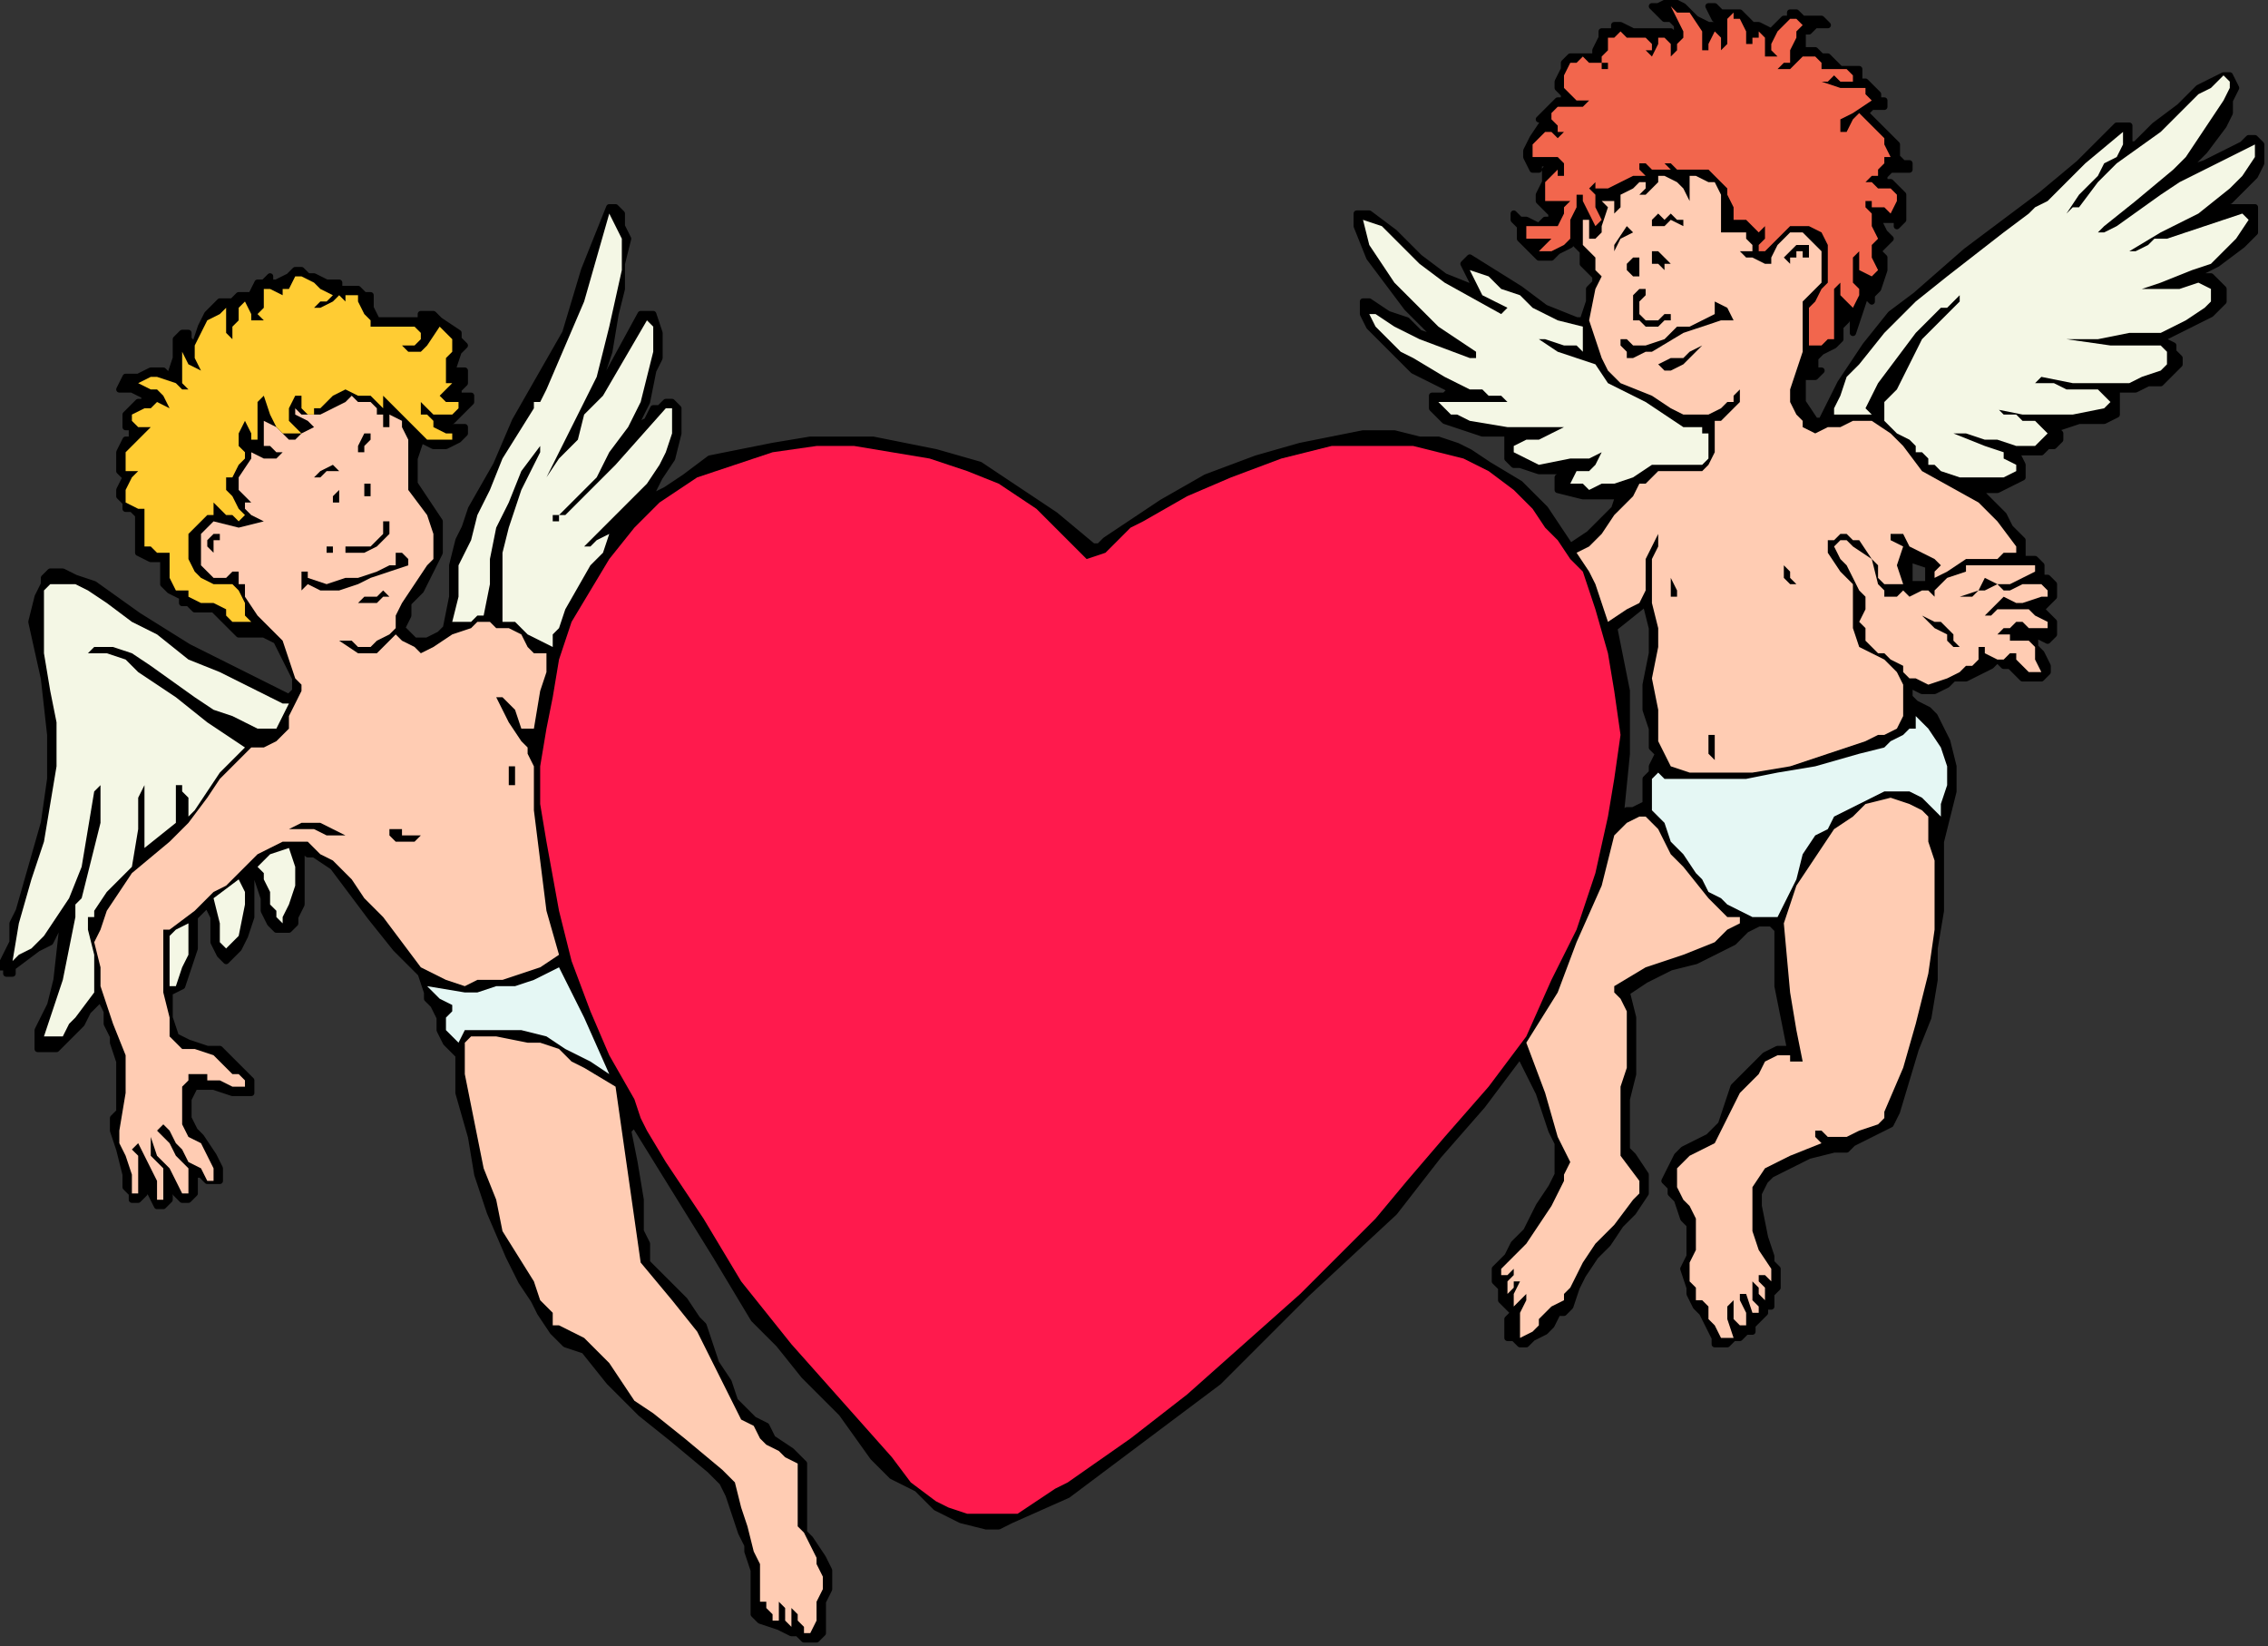 <?xml version="1.0" encoding="UTF-8" standalone="no"?>
<svg
   xmlns:dc="http://purl.org/dc/elements/1.1/"
   xmlns:cc="http://creativecommons.org/ns#"
   xmlns:rdf="http://www.w3.org/1999/02/22-rdf-syntax-ns#"
   xmlns:svg="http://www.w3.org/2000/svg"
   xmlns="http://www.w3.org/2000/svg"
   xmlns:sodipodi="http://sodipodi.sourceforge.net/DTD/sodipodi-0.dtd"
   xmlns:inkscape="http://www.inkscape.org/namespaces/inkscape"
   version="1.0"
   width="76.394mm"
   height="55.439mm"
   id="svg98"
   sodipodi:docname="CS004073.WMF">
  <rect width="100%" height="100%" fill="#333333" stroke="none"/>
  <sodipodi:namedview
     pagecolor="#ffffff"
     bordercolor="#666666"
     borderopacity="1"
     objecttolerance="10"
     gridtolerance="10"
     guidetolerance="10"
     inkscape:pageopacity="0"
     inkscape:pageshadow="2"
     inkscape:window-width="640"
     inkscape:window-height="480"
     id="namedview100" />
  <defs
     id="defs6">
    <clipPath
       clipPathUnits="userSpaceOnUse"
       id="clipWmfPath1">
      <path
         d="M 0,0 L 288.667,0 L 288.667,209.467 L 0,209.467 z"
         id="path2" />
    </clipPath>
    <pattern
       id="WMFhbasepattern"
       patternUnits="userSpaceOnUse"
       width="6"
       height="6"
       x="0"
       y="0" />
  </defs>
  <path
     style="fill:#000000;fill-rule:evenodd;fill-opacity:1;stroke:none;"
     clip-path="url(#clipWmfPath1)"
     d="  M 2.399,115.926   L 5.597,104.733   L 6.397,99.137   L 6.397,96.738   L 6.397,96.738   L 6.397,93.54   L 5.597,86.345   L 3.998,79.15   L 4.798,75.952   L 5.597,74.353   L 5.597,73.553   L 6.397,72.754   L 7.996,72.754   L 9.596,73.553   L 11.994,74.353   L 17.592,78.35   L 23.989,82.348   L 30.386,85.546   L 33.584,87.145   L 36.783,88.744   L 37.583,87.944   L 37.583,87.944   L 37.583,86.345   L 36.783,84.746   L 35.983,83.147   L 35.184,81.548   L 33.584,80.749   L 32.785,80.749   L 31.186,80.749   L 30.386,80.749   L 29.586,79.949   L 28.787,79.15   L 27.987,78.35   L 27.187,77.551   L 24.789,77.551   L 23.989,76.751   L 23.189,76.751   L 23.189,75.952   L 21.59,75.152   L 20.79,74.353   L 20.79,72.754   L 20.79,71.155   L 19.191,71.155   L 17.592,70.355   L 17.592,68.756   L 17.592,67.957   L 17.592,65.558   L 16.792,64.759   L 15.993,64.759   L 15.993,63.959   L 15.193,63.16   L 15.193,62.36   L 15.993,60.761   L 15.193,59.962   L 15.193,58.363   L 15.193,57.563   L 15.193,57.563   L 15.993,55.964   L 16.792,55.964   L 16.792,55.165   L 16.792,54.365   L 15.993,54.365   L 15.993,53.566   L 15.993,52.766   L 17.592,51.167   L 18.392,51.167   L 18.392,51.167   L 18.392,50.368   L 16.792,49.568   L 15.993,49.568   L 15.193,49.568   L 15.993,47.969   L 17.592,47.969   L 19.191,47.17   L 20.79,47.17   L 21.59,47.969   L 22.39,45.571   L 22.39,43.173   L 23.189,42.373   L 23.189,42.373   L 23.989,42.373   L 23.989,43.173   L 23.989,43.173   L 23.989,43.173   L 24.789,43.972   L 25.588,41.574   L 26.388,39.975   L 27.987,38.376   L 29.586,38.376   L 30.386,37.576   L 31.186,37.576   L 31.985,37.576   L 31.985,37.576   L 32.785,35.977   L 33.584,35.977   L 34.384,35.178   L 34.384,35.977   L 35.184,35.977   L 36.783,35.178   L 37.583,34.378   L 38.382,34.378   L 39.182,35.178   L 39.982,35.178   L 41.581,35.977   L 42.38,35.977   L 42.38,35.977   L 43.18,35.977   L 43.18,35.977   L 43.18,36.777   L 44.779,36.777   L 45.579,36.777   L 45.579,36.777   L 46.379,37.576   L 47.178,37.576   L 47.178,39.175   L 47.978,40.774   L 48.777,40.774   L 49.577,40.774   L 53.575,40.774   L 53.575,39.975   L 53.575,39.975   L 55.175,39.975   L 55.974,40.774   L 58.373,42.373   L 58.373,43.173   L 58.373,43.173   L 59.173,43.972   L 58.373,44.772   L 57.573,47.17   L 57.573,47.17   L 58.373,47.17   L 59.173,47.17   L 59.173,47.969   L 59.173,48.769   L 58.373,49.568   L 58.373,50.368   L 59.173,50.368   L 59.972,50.368   L 59.972,51.167   L 59.173,51.967   L 58.373,52.766   L 57.573,53.566   L 56.774,53.566   L 56.774,53.566   L 55.974,53.566   L 55.175,53.566   L 55.974,54.365   L 57.573,54.365   L 58.373,54.365   L 59.173,54.365   L 59.173,55.165   L 59.173,55.165   L 58.373,55.964   L 56.774,56.764   L 55.175,56.764   L 53.575,55.964   L 52.776,58.363   L 52.776,61.561   L 54.375,63.959   L 55.974,66.358   L 55.974,67.957   L 55.974,69.556   L 55.974,70.355   L 55.175,71.954   L 54.375,73.553   L 53.575,75.152   L 51.976,76.751   L 51.976,78.35   L 51.176,79.949   L 51.176,79.949   L 51.176,79.949   L 51.976,80.749   L 52.776,81.548   L 53.575,81.548   L 54.375,81.548   L 55.974,80.749   L 56.774,79.949   L 56.774,79.949   L 56.774,79.949   L 57.573,75.952   L 57.573,71.954   L 58.373,68.756   L 59.173,67.157   L 59.972,64.759   L 63.171,59.162   L 65.57,53.566   L 68.768,47.969   L 71.967,42.373   L 74.366,34.378   L 77.564,26.383   L 77.564,26.383   L 78.364,26.383   L 79.163,27.183   L 79.163,28.782   L 79.963,30.381   L 79.163,33.579   L 79.163,36.777   L 78.364,39.975   L 77.564,44.772   L 75.965,49.568   L 76.765,48.769   L 81.562,39.975   L 82.362,39.975   L 83.162,39.975   L 83.162,39.975   L 83.961,42.373   L 83.961,43.972   L 83.961,45.571   L 83.162,47.17   L 82.362,51.167   L 80.763,54.365   L 82.362,53.566   L 83.162,51.967   L 83.961,51.967   L 84.761,51.167   L 85.56,51.167   L 86.36,51.967   L 86.36,55.165   L 85.56,58.363   L 83.961,60.761   L 82.362,63.959   L 83.162,63.16   L 84.761,62.36   L 87.16,60.761   L 90.358,58.363   L 94.356,57.563   L 98.355,56.764   L 103.152,55.964   L 107.151,55.964   L 111.149,55.964   L 115.147,56.764   L 119.145,57.563   L 124.742,59.162   L 129.54,62.36   L 134.338,65.558   L 139.136,69.556   L 139.935,69.556   L 140.735,68.756   L 143.134,67.157   L 147.932,63.959   L 153.529,60.761   L 159.926,58.363   L 165.524,56.764   L 169.522,55.964   L 173.52,55.165   L 177.518,55.165   L 180.717,55.964   L 183.115,55.964   L 185.514,56.764   L 187.114,57.563   L 189.512,59.162   L 193.511,61.561   L 196.709,64.759   L 198.308,67.157   L 199.908,69.556   L 202.307,67.957   L 203.906,66.358   L 205.505,64.759   L 206.305,62.36   L 205.505,63.16   L 203.906,63.16   L 202.307,63.16   L 201.507,63.16   L 198.308,62.36   L 198.308,60.761   L 199.108,60.761   L 199.108,59.962   L 199.908,59.962   L 199.108,59.962   L 198.308,59.962   L 195.91,59.962   L 193.511,59.162   L 192.711,59.162   L 191.911,58.363   L 191.911,57.563   L 191.911,56.764   L 191.911,55.964   L 192.711,55.964   L 191.911,55.964   L 191.911,55.165   L 190.312,55.165   L 188.713,55.165   L 186.314,54.365   L 183.915,53.566   L 182.316,51.967   L 182.316,51.167   L 182.316,51.167   L 182.316,50.368   L 183.115,50.368   L 183.915,50.368   L 184.715,49.568   L 179.917,47.17   L 177.518,44.772   L 176.718,43.972   L 175.919,43.173   L 174.319,41.574   L 173.52,39.975   L 173.52,39.175   L 173.52,38.376   L 174.319,38.376   L 176.718,39.975   L 179.117,40.774   L 180.717,42.373   L 183.115,43.173   L 183.115,42.373   L 182.316,42.373   L 179.117,39.175   L 176.718,35.977   L 174.319,32.779   L 172.72,28.782   L 172.72,27.982   L 172.72,27.183   L 174.319,27.183   L 177.518,29.581   L 180.717,32.779   L 183.915,35.178   L 187.913,36.777   L 187.114,35.178   L 186.314,33.579   L 186.314,33.579   L 187.114,32.779   L 187.114,32.779   L 193.511,36.777   L 196.709,39.175   L 200.707,40.774   L 201.507,40.774   L 202.307,38.376   L 202.307,36.777   L 203.106,35.977   L 203.106,35.178   L 202.307,34.378   L 201.507,33.579   L 201.507,31.98   L 199.908,30.381   L 199.908,31.18   L 198.308,31.98   L 197.509,32.779   L 195.91,32.779   L 194.31,31.18   L 193.511,30.381   L 193.511,29.581   L 193.511,28.782   L 192.711,27.982   L 192.711,27.183   L 193.511,27.982   L 194.31,27.982   L 195.91,28.782   L 196.709,27.982   L 197.509,27.982   L 197.509,27.183   L 197.509,27.183   L 196.709,26.383   L 195.91,25.584   L 195.91,25.584   L 195.91,24.784   L 196.709,23.185   L 196.709,21.586   L 197.509,20.787   L 196.709,20.787   L 195.91,20.787   L 195.91,21.586   L 195.11,21.586   L 194.31,19.987   L 194.31,19.188   L 195.11,17.589   L 196.709,15.19   L 195.91,15.19   L 196.709,14.391   L 197.509,13.591   L 198.308,12.792   L 199.108,12.792   L 199.108,11.992   L 198.308,11.193   L 198.308,10.393   L 198.308,10.393   L 199.108,8.794   L 199.108,7.995   L 199.908,7.195   L 201.507,7.195   L 201.507,7.195   L 202.307,7.195   L 203.106,7.195   L 203.106,6.396   L 203.906,4.797   L 203.906,3.997   L 204.705,3.997   L 205.505,3.997   L 205.505,3.198   L 206.305,3.198   L 207.904,3.997   L 208.704,3.997   L 209.503,3.997   L 211.902,3.997   L 212.702,3.997   L 212.702,3.997   L 213.501,4.797   L 213.501,3.997   L 213.501,3.997   L 213.501,3.198   L 212.702,2.398   L 211.902,2.398   L 210.303,0.799   L 211.102,0.799   L 212.702,0   L 214.301,0.799   L 215.9,2.398   L 217.5,3.198   L 218.299,3.198   L 219.099,3.198   L 219.099,2.398   L 218.299,2.398   L 217.5,0.799   L 218.299,0.799   L 219.099,1.599   L 221.498,1.599   L 222.297,2.398   L 223.097,3.198   L 223.897,3.198   L 225.496,3.997   L 227.095,2.398   L 227.895,2.398   L 227.895,1.599   L 228.694,1.599   L 229.494,2.398   L 231.093,2.398   L 231.893,2.398   L 232.693,3.198   L 231.093,3.198   L 230.294,3.997   L 229.494,3.997   L 229.494,4.797   L 229.494,4.797   L 229.494,6.396   L 231.093,6.396   L 231.893,7.195   L 232.693,7.195   L 233.492,7.995   L 233.492,7.995   L 234.292,8.794   L 235.891,8.794   L 235.891,8.794   L 236.691,8.794   L 236.691,10.393   L 236.691,10.393   L 237.49,10.393   L 237.49,10.393   L 238.29,11.193   L 239.09,11.992   L 239.09,12.792   L 239.889,12.792   L 239.889,12.792   L 239.889,13.591   L 239.09,13.591   L 238.29,13.591   L 237.49,14.391   L 239.889,16.789   L 240.689,17.589   L 241.488,18.388   L 241.488,19.987   L 241.488,19.987   L 242.288,20.787   L 243.088,20.787   L 243.088,20.787   L 243.088,21.586   L 242.288,21.586   L 241.488,21.586   L 241.488,21.586   L 240.689,21.586   L 239.889,22.386   L 239.889,22.386   L 239.889,23.185   L 240.689,23.185   L 241.488,23.985   L 242.288,24.784   L 242.288,27.183   L 242.288,27.982   L 241.488,28.782   L 241.488,27.982   L 241.488,27.982   L 240.689,27.982   L 239.889,27.982   L 239.09,27.982   L 239.889,29.581   L 239.889,29.581   L 240.689,30.381   L 239.889,31.18   L 239.09,31.98   L 239.889,32.779   L 239.889,34.378   L 239.09,36.777   L 238.29,37.576   L 238.29,38.376   L 238.29,38.376   L 237.49,37.576   L 236.691,39.975   L 235.891,42.373   L 235.891,41.574   L 235.891,40.774   L 235.891,39.975   L 235.091,39.975   L 235.091,40.774   L 234.292,41.574   L 234.292,43.173   L 233.492,43.972   L 231.893,44.772   L 231.093,45.571   L 231.093,46.37   L 231.093,47.17   L 231.893,47.17   L 231.093,47.969   L 230.294,47.969   L 229.494,47.969   L 229.494,48.769   L 229.494,50.368   L 229.494,51.167   L 231.093,53.566   L 231.893,53.566   L 234.292,48.769   L 235.891,46.37   L 237.49,43.972   L 240.689,39.975   L 243.887,37.576   L 250.284,31.98   L 259.88,24.784   L 264.678,20.787   L 266.277,19.188   L 269.476,15.99   L 270.275,15.99   L 271.075,15.99   L 271.075,15.99   L 271.075,16.789   L 271.075,17.589   L 271.075,18.388   L 271.874,18.388   L 274.273,15.99   L 277.472,13.591   L 279.871,11.193   L 281.47,10.393   L 283.069,9.594   L 283.869,9.594   L 283.869,9.594   L 283.869,9.594   L 284.669,11.193   L 283.869,12.792   L 283.869,14.391   L 283.069,15.99   L 280.67,19.188   L 278.271,21.586   L 280.67,20.787   L 282.27,19.987   L 283.869,19.188   L 285.468,18.388   L 286.268,17.589   L 286.268,17.589   L 287.067,17.589   L 287.867,18.388   L 287.867,18.388   L 287.867,19.987   L 287.867,20.787   L 287.067,22.386   L 286.268,23.185   L 285.468,23.985   L 284.669,24.784   L 283.869,25.584   L 283.069,25.584   L 282.27,26.383   L 283.069,26.383   L 283.869,26.383   L 284.669,26.383   L 285.468,26.383   L 287.067,26.383   L 287.067,27.183   L 287.067,27.183   L 287.067,29.581   L 285.468,31.18   L 282.27,33.579   L 279.071,35.178   L 281.47,35.178   L 282.27,35.977   L 282.27,35.977   L 283.069,36.777   L 283.069,37.576   L 283.069,38.376   L 281.47,39.975   L 279.871,40.774   L 278.271,41.574   L 275.073,43.173   L 276.672,43.972   L 276.672,44.772   L 277.472,45.571   L 277.472,46.37   L 276.672,47.17   L 275.073,48.769   L 273.474,48.769   L 271.874,49.568   L 269.476,49.568   L 269.476,51.167   L 269.476,51.967   L 269.476,52.766   L 267.876,53.566   L 264.678,53.566   L 262.279,54.365   L 261.479,54.365   L 262.279,55.165   L 262.279,55.165   L 262.279,55.964   L 261.479,56.764   L 260.68,56.764   L 259.88,57.563   L 256.681,57.563   L 257.481,59.162   L 257.481,59.962   L 257.481,60.761   L 255.882,61.561   L 254.283,62.36   L 251.884,62.36   L 255.082,65.558   L 255.882,67.157   L 257.481,68.756   L 257.481,70.355   L 257.481,71.155   L 258.281,71.155   L 259.08,71.155   L 259.88,71.954   L 259.88,73.553   L 259.88,73.553   L 260.68,73.553   L 260.68,73.553   L 261.479,74.353   L 261.479,74.353   L 261.479,75.952   L 260.68,76.751   L 259.88,77.551   L 261.479,79.15   L 261.479,79.949   L 261.479,79.949   L 261.479,80.749   L 260.68,81.548   L 260.68,81.548   L 259.08,80.749   L 259.08,82.348   L 259.88,83.147   L 260.68,84.746   L 260.68,85.546   L 259.88,86.345   L 258.281,86.345   L 257.481,86.345   L 256.681,85.546   L 255.882,84.746   L 255.082,84.746   L 254.283,83.947   L 253.483,84.746   L 251.884,85.546   L 250.284,86.345   L 249.485,86.345   L 248.685,86.345   L 247.886,87.145   L 246.286,87.944   L 244.687,87.944   L 243.088,87.145   L 243.088,88.744   L 243.887,89.543   L 245.487,90.342   L 246.286,91.142   L 247.086,92.741   L 247.886,94.34   L 248.685,97.538   L 248.685,100.736   L 247.886,103.934   L 247.086,107.132   L 247.086,111.929   L 247.086,115.926   L 246.286,120.723   L 246.286,124.721   L 245.487,129.518   L 243.887,133.515   L 241.488,141.51   L 240.689,143.109   L 239.09,143.908   L 235.891,145.507   L 235.091,146.307   L 233.492,146.307   L 230.294,147.106   L 227.095,148.705   L 225.496,149.505   L 224.696,150.304   L 223.897,151.903   L 223.897,153.502   L 224.696,157.5   L 225.496,159.898   L 225.496,160.698   L 226.295,161.497   L 226.295,162.297   L 226.295,162.297   L 226.295,163.896   L 225.496,164.695   L 225.496,165.495   L 225.496,165.495   L 225.496,166.294   L 224.696,166.294   L 224.696,167.094   L 223.897,167.893   L 223.097,168.693   L 223.097,169.492   L 222.297,169.492   L 221.498,170.292   L 220.698,170.292   L 219.898,171.091   L 219.099,171.091   L 218.299,171.091   L 218.299,170.292   L 217.5,168.693   L 216.7,167.094   L 215.9,166.294   L 215.101,164.695   L 215.101,163.896   L 214.301,161.497   L 215.101,159.898   L 215.101,157.5   L 215.101,155.901   L 214.301,155.101   L 213.501,152.703   L 212.702,151.903   L 212.702,151.104   L 211.902,150.304   L 212.702,148.705   L 213.501,147.106   L 214.301,146.307   L 215.9,145.507   L 217.5,144.708   L 218.299,143.908   L 219.099,143.109   L 219.898,140.71   L 220.698,138.312   L 221.498,137.512   L 222.297,136.713   L 223.897,135.114   L 224.696,134.315   L 226.295,133.515   L 227.895,133.515   L 226.295,125.52   L 226.295,121.523   L 226.295,118.325   L 225.496,117.525   L 223.897,117.525   L 222.297,118.325   L 220.698,119.924   L 219.099,120.723   L 215.9,122.322   L 212.702,123.122   L 209.503,124.721   L 207.104,126.32   L 207.904,129.518   L 207.904,133.515   L 207.904,136.713   L 207.104,139.911   L 207.104,142.309   L 207.104,143.908   L 207.104,145.507   L 207.104,146.307   L 207.904,147.106   L 209.503,149.505   L 209.503,150.304   L 209.503,151.104   L 209.503,151.903   L 207.904,154.302   L 206.305,155.901   L 204.705,158.299   L 203.106,159.898   L 201.507,162.297   L 200.707,163.896   L 199.908,166.294   L 199.108,167.094   L 198.308,167.094   L 197.509,168.693   L 196.709,169.492   L 195.11,170.292   L 194.31,171.091   L 193.511,171.091   L 192.711,170.292   L 191.911,170.292   L 191.911,168.693   L 191.911,167.893   L 192.711,167.094   L 191.911,166.294   L 191.112,165.495   L 191.112,164.695   L 191.112,163.896   L 190.312,163.096   L 190.312,162.297   L 190.312,161.497   L 191.911,159.898   L 192.711,158.299   L 194.31,156.7   L 195.91,153.502   L 197.509,151.104   L 198.308,149.505   L 198.308,147.906   L 198.308,145.507   L 197.509,143.908   L 195.91,139.111   L 193.511,134.315   L 191.112,137.512   L 188.713,140.71   L 183.115,147.106   L 177.518,154.302   L 166.323,164.695   L 155.128,175.888   L 148.731,180.685   L 142.334,185.482   L 135.937,190.279   L 128.741,193.477   L 127.141,194.276   L 125.542,194.276   L 122.343,193.477   L 119.145,191.878   L 116.746,189.479   L 113.548,187.88   L 111.149,185.482   L 107.151,179.886   L 102.353,175.089   L 99.154,171.091   L 95.956,167.893   L 91.158,159.898   L 80.763,143.109   L 79.963,143.908   L 80.763,147.906   L 81.562,152.703   L 81.562,156.7   L 82.362,158.299   L 82.362,160.698   L 87.16,165.495   L 88.759,167.893   L 89.559,168.693   L 90.358,171.091   L 91.158,173.49   L 92.757,175.888   L 93.557,178.287   L 95.156,179.886   L 95.156,179.886   L 95.956,180.685   L 97.555,181.484   L 98.355,183.083   L 100.753,184.682   L 102.353,186.281   L 102.353,186.281   L 102.353,186.281   L 102.353,187.081   L 102.353,188.68   L 102.353,189.479   L 102.353,191.878   L 102.353,194.276   L 102.353,195.076   L 103.152,195.875   L 103.152,195.875   L 104.752,198.274   L 105.551,199.873   L 105.551,202.271   L 104.752,203.87   L 104.752,205.469   L 104.752,206.269   L 104.752,207.868   L 103.952,208.667   L 103.152,208.667   L 103.152,208.667   L 102.353,208.667   L 101.553,207.868   L 100.753,207.868   L 99.154,207.068   L 96.755,206.269   L 96.755,206.269   L 95.956,205.469   L 95.956,204.67   L 95.956,202.271   L 95.956,199.873   L 95.156,197.474   L 95.156,196.675   L 94.356,195.076   L 92.757,190.279   L 91.958,188.68   L 91.158,187.88   L 91.158,187.88   L 90.358,187.081   L 85.56,183.083   L 81.562,179.886   L 77.564,175.888   L 74.366,171.891   L 71.967,171.091   L 70.367,169.492   L 68.768,167.094   L 67.969,165.495   L 66.369,163.096   L 64.77,159.898   L 62.371,154.302   L 60.772,149.505   L 59.972,144.708   L 58.373,139.111   L 58.373,134.315   L 56.774,132.716   L 55.974,131.117   L 55.974,129.518   L 55.175,127.919   L 54.375,127.119   L 54.375,126.32   L 53.575,123.921   L 50.377,120.723   L 47.178,116.726   L 42.38,110.33   L 39.982,108.731   L 39.182,108.731   L 38.382,107.931   L 38.382,108.731   L 38.382,109.53   L 38.382,111.929   L 38.382,115.127   L 37.583,116.726   L 37.583,117.525   L 37.583,117.525   L 36.783,118.325   L 35.184,118.325   L 35.184,118.325   L 34.384,117.525   L 33.584,115.926   L 33.584,114.327   L 32.785,111.929   L 31.985,110.33   L 31.985,111.129   L 31.985,111.129   L 31.985,112.728   L 31.985,113.528   L 31.985,114.327   L 31.985,116.726   L 31.186,119.124   L 30.386,120.723   L 28.787,122.322   L 28.787,122.322   L 27.987,121.523   L 27.187,119.924   L 27.187,118.325   L 27.187,116.726   L 26.388,115.127   L 25.588,115.926   L 24.789,116.726   L 24.789,117.525   L 24.789,119.124   L 24.789,120.723   L 23.189,125.52   L 21.59,126.32   L 21.59,129.518   L 22.39,131.916   L 23.989,132.716   L 26.388,133.515   L 27.987,133.515   L 28.787,134.315   L 29.586,135.114   L 31.186,136.713   L 31.985,137.512   L 31.985,137.512   L 31.985,138.312   L 31.985,139.111   L 31.186,139.111   L 29.586,139.111   L 27.187,138.312   L 26.388,138.312   L 26.388,138.312   L 25.588,138.312   L 24.789,138.312   L 24.789,138.312   L 23.989,139.911   L 23.989,141.51   L 23.989,142.309   L 24.789,143.908   L 25.588,144.708   L 27.187,147.106   L 27.987,148.705   L 27.987,149.505   L 27.987,150.304   L 27.187,150.304   L 26.388,150.304   L 25.588,149.505   L 24.789,149.505   L 24.789,150.304   L 24.789,151.104   L 24.789,151.903   L 23.989,152.703   L 23.189,152.703   L 22.39,151.903   L 22.39,151.104   L 21.59,150.304   L 21.59,150.304   L 21.59,151.104   L 21.59,152.703   L 21.59,152.703   L 20.79,153.502   L 20.79,153.502   L 19.991,153.502   L 19.191,151.903   L 18.392,150.304   L 18.392,151.104   L 18.392,151.903   L 18.392,151.903   L 17.592,152.703   L 16.792,152.703   L 16.792,151.903   L 15.993,151.104   L 15.993,149.505   L 15.193,146.307   L 14.393,143.908   L 14.393,142.309   L 14.393,142.309   L 15.193,141.51   L 15.193,139.111   L 15.193,137.512   L 15.193,135.114   L 14.393,132.716   L 14.393,131.916   L 13.594,130.317   L 13.594,128.718   L 12.794,127.119   L 11.195,128.718   L 10.395,130.317   L 8.796,131.916   L 7.197,133.515   L 6.397,133.515   L 5.597,133.515   L 4.798,133.515   L 4.798,132.716   L 4.798,131.117   L 6.397,127.919   L 7.197,124.721   L 7.996,117.525   L 7.996,117.525   L 7.197,118.325   L 6.397,119.924   L 4.798,120.723   L 1.599,123.122   L 1.599,123.921   L 0.8,123.921   L 0.8,123.122   L 0,123.122   L 0.8,121.523   L 1.599,119.924   L 1.599,117.525   L 2.399,115.926  z    M 207.104,87.944   L 205.505,79.949   L 209.503,76.751   L 210.303,79.949   L 210.303,83.147   L 209.503,87.145   L 209.503,88.744   L 209.503,90.342   L 210.303,92.741   L 210.303,95.139   L 211.102,95.939   L 210.303,97.538   L 210.303,98.337   L 209.503,99.137   L 209.503,99.936   L 209.503,101.535   L 209.503,102.335   L 207.904,103.134   L 207.904,103.134   L 207.104,103.134   L 206.305,103.934   L 207.104,95.939   L 207.104,91.941   L 207.104,90.342   L 207.104,90.342   L 207.104,87.944  z    M 243.088,71.155   L 245.487,71.954   L 245.487,73.553   L 245.487,74.353   L 245.487,74.353   L 244.687,74.353   L 243.887,74.353   L 243.088,74.353   L 243.088,74.353   L 243.088,73.553   L 243.088,72.754   L 243.088,71.155  z   "
     id="path8" />
  <path
     style="fill:none;stroke:#000000;stroke-width:0.8px;stroke-linecap:round;stroke-linejoin:round;stroke-miterlimit:4;stroke-dasharray:none;stroke-opacity:1;"
     clip-path="url(#clipWmfPath1)"
     d="  M 2.399,115.926   L 5.597,104.733   L 6.397,99.137   L 6.397,96.738   L 6.397,96.738   L 6.397,93.54   L 5.597,86.345   L 3.998,79.15   L 4.798,75.952   L 5.597,74.353   L 5.597,73.553   L 6.397,72.754   L 7.996,72.754   L 9.596,73.553   L 11.994,74.353   L 17.592,78.35   L 23.989,82.348   L 30.386,85.546   L 33.584,87.145   L 36.783,88.744   L 37.583,87.944   L 37.583,87.944   L 37.583,86.345   L 36.783,84.746   L 35.983,83.147   L 35.184,81.548   L 33.584,80.749   L 32.785,80.749   L 31.186,80.749   L 30.386,80.749   L 29.586,79.949   L 28.787,79.15   L 27.987,78.35   L 27.187,77.551   L 24.789,77.551   L 23.989,76.751   L 23.189,76.751   L 23.189,75.952   L 21.59,75.152   L 20.79,74.353   L 20.79,72.754   L 20.79,71.155   L 19.191,71.155   L 17.592,70.355   L 17.592,68.756   L 17.592,67.957   L 17.592,65.558   L 16.792,64.759   L 15.993,64.759   L 15.993,63.959   L 15.193,63.16   L 15.193,62.36   L 15.993,60.761   L 15.193,59.962   L 15.193,58.363   L 15.193,57.563   L 15.193,57.563   L 15.993,55.964   L 16.792,55.964   L 16.792,55.165   L 16.792,54.365   L 15.993,54.365   L 15.993,53.566   L 15.993,52.766   L 17.592,51.167   L 18.392,51.167   L 18.392,51.167   L 18.392,50.368   L 16.792,49.568   L 15.993,49.568   L 15.193,49.568   L 15.993,47.969   L 17.592,47.969   L 19.191,47.17   L 20.79,47.17   L 21.59,47.969   L 22.39,45.571   L 22.39,43.173   L 23.189,42.373   L 23.189,42.373   L 23.989,42.373   L 23.989,43.173   L 23.989,43.173   L 23.989,43.173   L 24.789,43.972   L 25.588,41.574   L 26.388,39.975   L 27.987,38.376   L 29.586,38.376   L 30.386,37.576   L 31.186,37.576   L 31.985,37.576   L 31.985,37.576   L 32.785,35.977   L 33.584,35.977   L 34.384,35.178   L 34.384,35.977   L 35.184,35.977   L 36.783,35.178   L 37.583,34.378   L 38.382,34.378   L 39.182,35.178   L 39.982,35.178   L 41.581,35.977   L 42.38,35.977   L 42.38,35.977   L 43.18,35.977   L 43.18,35.977   L 43.18,36.777   L 44.779,36.777   L 45.579,36.777   L 45.579,36.777   L 46.379,37.576   L 47.178,37.576   L 47.178,39.175   L 47.978,40.774   L 48.777,40.774   L 49.577,40.774   L 53.575,40.774   L 53.575,39.975   L 53.575,39.975   L 55.175,39.975   L 55.974,40.774   L 58.373,42.373   L 58.373,43.173   L 58.373,43.173   L 59.173,43.972   L 58.373,44.772   L 57.573,47.17   L 57.573,47.17   L 58.373,47.17   L 59.173,47.17   L 59.173,47.969   L 59.173,48.769   L 58.373,49.568   L 58.373,50.368   L 59.173,50.368   L 59.972,50.368   L 59.972,51.167   L 59.173,51.967   L 58.373,52.766   L 57.573,53.566   L 56.774,53.566   L 56.774,53.566   L 55.974,53.566   L 55.175,53.566   L 55.974,54.365   L 57.573,54.365   L 58.373,54.365   L 59.173,54.365   L 59.173,55.165   L 59.173,55.165   L 58.373,55.964   L 56.774,56.764   L 55.175,56.764   L 53.575,55.964   L 52.776,58.363   L 52.776,61.561   L 54.375,63.959   L 55.974,66.358   L 55.974,67.957   L 55.974,69.556   L 55.974,70.355   L 55.175,71.954   L 54.375,73.553   L 53.575,75.152   L 51.976,76.751   L 51.976,78.35   L 51.176,79.949   L 51.176,79.949   L 51.176,79.949   L 51.976,80.749   L 52.776,81.548   L 53.575,81.548   L 54.375,81.548   L 55.974,80.749   L 56.774,79.949   L 56.774,79.949   L 56.774,79.949   L 57.573,75.952   L 57.573,71.954   L 58.373,68.756   L 59.173,67.157   L 59.972,64.759   L 63.171,59.162   L 65.57,53.566   L 68.768,47.969   L 71.967,42.373   L 74.366,34.378   L 77.564,26.383   L 77.564,26.383   L 78.364,26.383   L 79.163,27.183   L 79.163,28.782   L 79.963,30.381   L 79.163,33.579   L 79.163,36.777   L 78.364,39.975   L 77.564,44.772   L 75.965,49.568   L 76.765,48.769   L 81.562,39.975   L 82.362,39.975   L 83.162,39.975   L 83.162,39.975   L 83.961,42.373   L 83.961,43.972   L 83.961,45.571   L 83.162,47.17   L 82.362,51.167   L 80.763,54.365   L 82.362,53.566   L 83.162,51.967   L 83.961,51.967   L 84.761,51.167   L 85.56,51.167   L 86.36,51.967   L 86.36,55.165   L 85.56,58.363   L 83.961,60.761   L 82.362,63.959   L 83.162,63.16   L 84.761,62.36   L 87.16,60.761   L 90.358,58.363   L 94.356,57.563   L 98.355,56.764   L 103.152,55.964   L 107.151,55.964   L 111.149,55.964   L 115.147,56.764   L 119.145,57.563   L 124.742,59.162   L 129.54,62.36   L 134.338,65.558   L 139.136,69.556   L 139.935,69.556   L 140.735,68.756   L 143.134,67.157   L 147.932,63.959   L 153.529,60.761   L 159.926,58.363   L 165.524,56.764   L 169.522,55.964   L 173.52,55.165   L 177.518,55.165   L 180.717,55.964   L 183.115,55.964   L 185.514,56.764   L 187.114,57.563   L 189.512,59.162   L 193.511,61.561   L 196.709,64.759   L 198.308,67.157   L 199.908,69.556   L 202.307,67.957   L 203.906,66.358   L 205.505,64.759   L 206.305,62.36   L 205.505,63.16   L 203.906,63.16   L 202.307,63.16   L 201.507,63.16   L 198.308,62.36   L 198.308,60.761   L 199.108,60.761   L 199.108,59.962   L 199.908,59.962   L 199.108,59.962   L 198.308,59.962   L 195.91,59.962   L 193.511,59.162   L 192.711,59.162   L 191.911,58.363   L 191.911,57.563   L 191.911,56.764   L 191.911,55.964   L 192.711,55.964   L 191.911,55.964   L 191.911,55.165   L 190.312,55.165   L 188.713,55.165   L 186.314,54.365   L 183.915,53.566   L 182.316,51.967   L 182.316,51.167   L 182.316,51.167   L 182.316,50.368   L 183.115,50.368   L 183.915,50.368   L 184.715,49.568   L 179.917,47.17   L 177.518,44.772   L 176.718,43.972   L 175.919,43.173   L 174.319,41.574   L 173.52,39.975   L 173.52,39.175   L 173.52,38.376   L 174.319,38.376   L 176.718,39.975   L 179.117,40.774   L 180.717,42.373   L 183.115,43.173   L 183.115,42.373   L 182.316,42.373   L 179.117,39.175   L 176.718,35.977   L 174.319,32.779   L 172.72,28.782   L 172.72,27.982   L 172.72,27.183   L 174.319,27.183   L 177.518,29.581   L 180.717,32.779   L 183.915,35.178   L 187.913,36.777   L 187.114,35.178   L 186.314,33.579   L 186.314,33.579   L 187.114,32.779   L 187.114,32.779   L 193.511,36.777   L 196.709,39.175   L 200.707,40.774   L 201.507,40.774   L 202.307,38.376   L 202.307,36.777   L 203.106,35.977   L 203.106,35.178   L 202.307,34.378   L 201.507,33.579   L 201.507,31.98   L 199.908,30.381   L 199.908,31.18   L 198.308,31.98   L 197.509,32.779   L 195.91,32.779   L 194.31,31.18   L 193.511,30.381   L 193.511,29.581   L 193.511,28.782   L 192.711,27.982   L 192.711,27.183   L 193.511,27.982   L 194.31,27.982   L 195.91,28.782   L 196.709,27.982   L 197.509,27.982   L 197.509,27.183   L 197.509,27.183   L 196.709,26.383   L 195.91,25.584   L 195.91,25.584   L 195.91,24.784   L 196.709,23.185   L 196.709,21.586   L 197.509,20.787   L 196.709,20.787   L 195.91,20.787   L 195.91,21.586   L 195.11,21.586   L 194.31,19.987   L 194.31,19.188   L 195.11,17.589   L 196.709,15.19   L 195.91,15.19   L 196.709,14.391   L 197.509,13.591   L 198.308,12.792   L 199.108,12.792   L 199.108,11.992   L 198.308,11.193   L 198.308,10.393   L 198.308,10.393   L 199.108,8.794   L 199.108,7.995   L 199.908,7.195   L 201.507,7.195   L 201.507,7.195   L 202.307,7.195   L 203.106,7.195   L 203.106,6.396   L 203.906,4.797   L 203.906,3.997   L 204.705,3.997   L 205.505,3.997   L 205.505,3.198   L 206.305,3.198   L 207.904,3.997   L 208.704,3.997   L 209.503,3.997   L 211.902,3.997   L 212.702,3.997   L 212.702,3.997   L 213.501,4.797   L 213.501,3.997   L 213.501,3.997   L 213.501,3.198   L 212.702,2.398   L 211.902,2.398   L 210.303,0.799   L 211.102,0.799   L 212.702,0   L 214.301,0.799   L 215.9,2.398   L 217.5,3.198   L 218.299,3.198   L 219.099,3.198   L 219.099,2.398   L 218.299,2.398   L 217.5,0.799   L 218.299,0.799   L 219.099,1.599   L 221.498,1.599   L 222.297,2.398   L 223.097,3.198   L 223.897,3.198   L 225.496,3.997   L 227.095,2.398   L 227.895,2.398   L 227.895,1.599   L 228.694,1.599   L 229.494,2.398   L 231.093,2.398   L 231.893,2.398   L 232.693,3.198   L 231.093,3.198   L 230.294,3.997   L 229.494,3.997   L 229.494,4.797   L 229.494,4.797   L 229.494,6.396   L 231.093,6.396   L 231.893,7.195   L 232.693,7.195   L 233.492,7.995   L 233.492,7.995   L 234.292,8.794   L 235.891,8.794   L 235.891,8.794   L 236.691,8.794   L 236.691,10.393   L 236.691,10.393   L 237.49,10.393   L 237.49,10.393   L 238.29,11.193   L 239.09,11.992   L 239.09,12.792   L 239.889,12.792   L 239.889,12.792   L 239.889,13.591   L 239.09,13.591   L 238.29,13.591   L 237.49,14.391   L 239.889,16.789   L 240.689,17.589   L 241.488,18.388   L 241.488,19.987   L 241.488,19.987   L 242.288,20.787   L 243.088,20.787   L 243.088,20.787   L 243.088,21.586   L 242.288,21.586   L 241.488,21.586   L 241.488,21.586   L 240.689,21.586   L 239.889,22.386   L 239.889,22.386   L 239.889,23.185   L 240.689,23.185   L 241.488,23.985   L 242.288,24.784   L 242.288,27.183   L 242.288,27.982   L 241.488,28.782   L 241.488,27.982   L 241.488,27.982   L 240.689,27.982   L 239.889,27.982   L 239.09,27.982   L 239.889,29.581   L 239.889,29.581   L 240.689,30.381   L 239.889,31.18   L 239.09,31.98   L 239.889,32.779   L 239.889,34.378   L 239.09,36.777   L 238.29,37.576   L 238.29,38.376   L 238.29,38.376   L 237.49,37.576   L 236.691,39.975   L 235.891,42.373   L 235.891,41.574   L 235.891,40.774   L 235.891,39.975   L 235.091,39.975   L 235.091,40.774   L 234.292,41.574   L 234.292,43.173   L 233.492,43.972   L 231.893,44.772   L 231.093,45.571   L 231.093,46.37   L 231.093,47.17   L 231.893,47.17   L 231.093,47.969   L 230.294,47.969   L 229.494,47.969   L 229.494,48.769   L 229.494,50.368   L 229.494,51.167   L 231.093,53.566   L 231.893,53.566   L 234.292,48.769   L 235.891,46.37   L 237.49,43.972   L 240.689,39.975   L 243.887,37.576   L 250.284,31.98   L 259.88,24.784   L 264.678,20.787   L 266.277,19.188   L 269.476,15.99   L 270.275,15.99   L 271.075,15.99   L 271.075,15.99   L 271.075,16.789   L 271.075,17.589   L 271.075,18.388   L 271.874,18.388   L 274.273,15.99   L 277.472,13.591   L 279.871,11.193   L 281.47,10.393   L 283.069,9.594   L 283.869,9.594   L 283.869,9.594   L 283.869,9.594   L 284.669,11.193   L 283.869,12.792   L 283.869,14.391   L 283.069,15.99   L 280.67,19.188   L 278.271,21.586   L 280.67,20.787   L 282.27,19.987   L 283.869,19.188   L 285.468,18.388   L 286.268,17.589   L 286.268,17.589   L 287.067,17.589   L 287.867,18.388   L 287.867,18.388   L 287.867,19.987   L 287.867,20.787   L 287.067,22.386   L 286.268,23.185   L 285.468,23.985   L 284.669,24.784   L 283.869,25.584   L 283.069,25.584   L 282.27,26.383   L 283.069,26.383   L 283.869,26.383   L 284.669,26.383   L 285.468,26.383   L 287.067,26.383   L 287.067,27.183   L 287.067,27.183   L 287.067,29.581   L 285.468,31.18   L 282.27,33.579   L 279.071,35.178   L 281.47,35.178   L 282.27,35.977   L 282.27,35.977   L 283.069,36.777   L 283.069,37.576   L 283.069,38.376   L 281.47,39.975   L 279.871,40.774   L 278.271,41.574   L 275.073,43.173   L 276.672,43.972   L 276.672,44.772   L 277.472,45.571   L 277.472,46.37   L 276.672,47.17   L 275.073,48.769   L 273.474,48.769   L 271.874,49.568   L 269.476,49.568   L 269.476,51.167   L 269.476,51.967   L 269.476,52.766   L 267.876,53.566   L 264.678,53.566   L 262.279,54.365   L 261.479,54.365   L 262.279,55.165   L 262.279,55.165   L 262.279,55.964   L 261.479,56.764   L 260.68,56.764   L 259.88,57.563   L 256.681,57.563   L 257.481,59.162   L 257.481,59.962   L 257.481,60.761   L 255.882,61.561   L 254.283,62.36   L 251.884,62.36   L 255.082,65.558   L 255.882,67.157   L 257.481,68.756   L 257.481,70.355   L 257.481,71.155   L 258.281,71.155   L 259.08,71.155   L 259.88,71.954   L 259.88,73.553   L 259.88,73.553   L 260.68,73.553   L 260.68,73.553   L 261.479,74.353   L 261.479,74.353   L 261.479,75.952   L 260.68,76.751   L 259.88,77.551   L 261.479,79.15   L 261.479,79.949   L 261.479,79.949   L 261.479,80.749   L 260.68,81.548   L 260.68,81.548   L 259.08,80.749   L 259.08,82.348   L 259.88,83.147   L 260.68,84.746   L 260.68,85.546   L 259.88,86.345   L 258.281,86.345   L 257.481,86.345   L 256.681,85.546   L 255.882,84.746   L 255.082,84.746   L 254.283,83.947   L 253.483,84.746   L 251.884,85.546   L 250.284,86.345   L 249.485,86.345   L 248.685,86.345   L 247.886,87.145   L 246.286,87.944   L 244.687,87.944   L 243.088,87.145   L 243.088,88.744   L 243.887,89.543   L 245.487,90.342   L 246.286,91.142   L 247.086,92.741   L 247.886,94.34   L 248.685,97.538   L 248.685,100.736   L 247.886,103.934   L 247.086,107.132   L 247.086,111.929   L 247.086,115.926   L 246.286,120.723   L 246.286,124.721   L 245.487,129.518   L 243.887,133.515   L 241.488,141.51   L 240.689,143.109   L 239.09,143.908   L 235.891,145.507   L 235.091,146.307   L 233.492,146.307   L 230.294,147.106   L 227.095,148.705   L 225.496,149.505   L 224.696,150.304   L 223.897,151.903   L 223.897,153.502   L 224.696,157.5   L 225.496,159.898   L 225.496,160.698   L 226.295,161.497   L 226.295,162.297   L 226.295,162.297   L 226.295,163.896   L 225.496,164.695   L 225.496,165.495   L 225.496,165.495   L 225.496,166.294   L 224.696,166.294   L 224.696,167.094   L 223.897,167.893   L 223.097,168.693   L 223.097,169.492   L 222.297,169.492   L 221.498,170.292   L 220.698,170.292   L 219.898,171.091   L 219.099,171.091   L 218.299,171.091   L 218.299,170.292   L 217.5,168.693   L 216.7,167.094   L 215.9,166.294   L 215.101,164.695   L 215.101,163.896   L 214.301,161.497   L 215.101,159.898   L 215.101,157.5   L 215.101,155.901   L 214.301,155.101   L 213.501,152.703   L 212.702,151.903   L 212.702,151.104   L 211.902,150.304   L 212.702,148.705   L 213.501,147.106   L 214.301,146.307   L 215.9,145.507   L 217.5,144.708   L 218.299,143.908   L 219.099,143.109   L 219.898,140.71   L 220.698,138.312   L 221.498,137.512   L 222.297,136.713   L 223.897,135.114   L 224.696,134.315   L 226.295,133.515   L 227.895,133.515   L 226.295,125.52   L 226.295,121.523   L 226.295,118.325   L 225.496,117.525   L 223.897,117.525   L 222.297,118.325   L 220.698,119.924   L 219.099,120.723   L 215.9,122.322   L 212.702,123.122   L 209.503,124.721   L 207.104,126.32   L 207.904,129.518   L 207.904,133.515   L 207.904,136.713   L 207.104,139.911   L 207.104,142.309   L 207.104,143.908   L 207.104,145.507   L 207.104,146.307   L 207.904,147.106   L 209.503,149.505   L 209.503,150.304   L 209.503,151.104   L 209.503,151.903   L 207.904,154.302   L 206.305,155.901   L 204.705,158.299   L 203.106,159.898   L 201.507,162.297   L 200.707,163.896   L 199.908,166.294   L 199.108,167.094   L 198.308,167.094   L 197.509,168.693   L 196.709,169.492   L 195.11,170.292   L 194.31,171.091   L 193.511,171.091   L 192.711,170.292   L 191.911,170.292   L 191.911,168.693   L 191.911,167.893   L 192.711,167.094   L 191.911,166.294   L 191.112,165.495   L 191.112,164.695   L 191.112,163.896   L 190.312,163.096   L 190.312,162.297   L 190.312,161.497   L 191.911,159.898   L 192.711,158.299   L 194.31,156.7   L 195.91,153.502   L 197.509,151.104   L 198.308,149.505   L 198.308,147.906   L 198.308,145.507   L 197.509,143.908   L 195.91,139.111   L 193.511,134.315   L 191.112,137.512   L 188.713,140.71   L 183.115,147.106   L 177.518,154.302   L 166.323,164.695   L 155.128,175.888   L 148.731,180.685   L 142.334,185.482   L 135.937,190.279   L 128.741,193.477   L 127.141,194.276   L 125.542,194.276   L 122.343,193.477   L 119.145,191.878   L 116.746,189.479   L 113.548,187.88   L 111.149,185.482   L 107.151,179.886   L 102.353,175.089   L 99.154,171.091   L 95.956,167.893   L 91.158,159.898   L 80.763,143.109   L 79.963,143.908   L 80.763,147.906   L 81.562,152.703   L 81.562,156.7   L 82.362,158.299   L 82.362,160.698   L 87.16,165.495   L 88.759,167.893   L 89.559,168.693   L 90.358,171.091   L 91.158,173.49   L 92.757,175.888   L 93.557,178.287   L 95.156,179.886   L 95.156,179.886   L 95.956,180.685   L 97.555,181.484   L 98.355,183.083   L 100.753,184.682   L 102.353,186.281   L 102.353,186.281   L 102.353,186.281   L 102.353,187.081   L 102.353,188.68   L 102.353,189.479   L 102.353,191.878   L 102.353,194.276   L 102.353,195.076   L 103.152,195.875   L 103.152,195.875   L 104.752,198.274   L 105.551,199.873   L 105.551,202.271   L 104.752,203.87   L 104.752,205.469   L 104.752,206.269   L 104.752,207.868   L 103.952,208.667   L 103.152,208.667   L 103.152,208.667   L 102.353,208.667   L 101.553,207.868   L 100.753,207.868   L 99.154,207.068   L 96.755,206.269   L 96.755,206.269   L 95.956,205.469   L 95.956,204.67   L 95.956,202.271   L 95.956,199.873   L 95.156,197.474   L 95.156,196.675   L 94.356,195.076   L 92.757,190.279   L 91.958,188.68   L 91.158,187.88   L 91.158,187.88   L 90.358,187.081   L 85.56,183.083   L 81.562,179.886   L 77.564,175.888   L 74.366,171.891   L 71.967,171.091   L 70.367,169.492   L 68.768,167.094   L 67.969,165.495   L 66.369,163.096   L 64.77,159.898   L 62.371,154.302   L 60.772,149.505   L 59.972,144.708   L 58.373,139.111   L 58.373,134.315   L 56.774,132.716   L 55.974,131.117   L 55.974,129.518   L 55.175,127.919   L 54.375,127.119   L 54.375,126.32   L 53.575,123.921   L 50.377,120.723   L 47.178,116.726   L 42.38,110.33   L 39.982,108.731   L 39.182,108.731   L 38.382,107.931   L 38.382,108.731   L 38.382,109.53   L 38.382,111.929   L 38.382,115.127   L 37.583,116.726   L 37.583,117.525   L 37.583,117.525   L 36.783,118.325   L 35.184,118.325   L 35.184,118.325   L 34.384,117.525   L 33.584,115.926   L 33.584,114.327   L 32.785,111.929   L 31.985,110.33   L 31.985,111.129   L 31.985,111.129   L 31.985,112.728   L 31.985,113.528   L 31.985,114.327   L 31.985,116.726   L 31.186,119.124   L 30.386,120.723   L 28.787,122.322   L 28.787,122.322   L 27.987,121.523   L 27.187,119.924   L 27.187,118.325   L 27.187,116.726   L 26.388,115.127   L 25.588,115.926   L 24.789,116.726   L 24.789,117.525   L 24.789,119.124   L 24.789,120.723   L 23.189,125.52   L 21.59,126.32   L 21.59,129.518   L 22.39,131.916   L 23.989,132.716   L 26.388,133.515   L 27.987,133.515   L 28.787,134.315   L 29.586,135.114   L 31.186,136.713   L 31.985,137.512   L 31.985,137.512   L 31.985,138.312   L 31.985,139.111   L 31.186,139.111   L 29.586,139.111   L 27.187,138.312   L 26.388,138.312   L 26.388,138.312   L 25.588,138.312   L 24.789,138.312   L 24.789,138.312   L 23.989,139.911   L 23.989,141.51   L 23.989,142.309   L 24.789,143.908   L 25.588,144.708   L 27.187,147.106   L 27.987,148.705   L 27.987,149.505   L 27.987,150.304   L 27.187,150.304   L 26.388,150.304   L 25.588,149.505   L 24.789,149.505   L 24.789,150.304   L 24.789,151.104   L 24.789,151.903   L 23.989,152.703   L 23.189,152.703   L 22.39,151.903   L 22.39,151.104   L 21.59,150.304   L 21.59,150.304   L 21.59,151.104   L 21.59,152.703   L 21.59,152.703   L 20.79,153.502   L 20.79,153.502   L 19.991,153.502   L 19.191,151.903   L 18.392,150.304   L 18.392,151.104   L 18.392,151.903   L 18.392,151.903   L 17.592,152.703   L 16.792,152.703   L 16.792,151.903   L 15.993,151.104   L 15.993,149.505   L 15.193,146.307   L 14.393,143.908   L 14.393,142.309   L 14.393,142.309   L 15.193,141.51   L 15.193,139.111   L 15.193,137.512   L 15.193,135.114   L 14.393,132.716   L 14.393,131.916   L 13.594,130.317   L 13.594,128.718   L 12.794,127.119   L 11.195,128.718   L 10.395,130.317   L 8.796,131.916   L 7.197,133.515   L 6.397,133.515   L 5.597,133.515   L 4.798,133.515   L 4.798,132.716   L 4.798,131.117   L 6.397,127.919   L 7.197,124.721   L 7.996,117.525   L 7.996,117.525   L 7.197,118.325   L 6.397,119.924   L 4.798,120.723   L 1.599,123.122   L 1.599,123.921   L 0.8,123.921   L 0.8,123.122   L 0,123.122   L 0.8,121.523   L 1.599,119.924   L 1.599,117.525   L 2.399,115.926  z "
     id="path10" />
  <path
     style="fill:none;stroke:#000000;stroke-width:0.8px;stroke-linecap:round;stroke-linejoin:round;stroke-miterlimit:4;stroke-dasharray:none;stroke-opacity:1;"
     clip-path="url(#clipWmfPath1)"
     d="  M 207.104,87.944   L 205.505,79.949   L 209.503,76.751   L 210.303,79.949   L 210.303,83.147   L 209.503,87.145   L 209.503,88.744   L 209.503,90.342   L 210.303,92.741   L 210.303,95.139   L 211.102,95.939   L 210.303,97.538   L 210.303,98.337   L 209.503,99.137   L 209.503,99.936   L 209.503,101.535   L 209.503,102.335   L 207.904,103.134   L 207.904,103.134   L 207.104,103.134   L 206.305,103.934   L 207.104,95.939   L 207.104,91.941   L 207.104,90.342   L 207.104,90.342   L 207.104,87.944  z "
     id="path12" />
  <path
     style="fill:none;stroke:#000000;stroke-width:0.8px;stroke-linecap:round;stroke-linejoin:round;stroke-miterlimit:4;stroke-dasharray:none;stroke-opacity:1;"
     clip-path="url(#clipWmfPath1)"
     d="  M 243.088,71.155   L 245.487,71.954   L 245.487,73.553   L 245.487,74.353   L 245.487,74.353   L 244.687,74.353   L 243.887,74.353   L 243.088,74.353   L 243.088,74.353   L 243.088,73.553   L 243.088,72.754   L 243.088,71.155  z "
     id="path14" />
  <path
     style="fill:#f4f7e5;fill-rule:nonzero;fill-opacity:1;stroke:none;"
     clip-path="url(#clipWmfPath1)"
     d="  M 3.998,111.929   L 5.597,107.132   L 6.397,102.335   L 7.197,97.538   L 7.197,94.34   L 7.197,91.941   L 6.397,87.944   L 5.597,83.147   L 5.597,81.548   L 5.597,79.15   L 5.597,76.751   L 5.597,75.152   L 6.397,74.353   L 7.197,74.353   L 9.596,74.353   L 11.195,75.152   L 13.594,76.751   L 16.792,79.15   L 19.991,80.749   L 23.989,83.947   L 27.987,85.546   L 35.983,89.543   L 36.783,89.543   L 35.983,91.142   L 35.184,92.741   L 32.785,92.741   L 29.586,91.142   L 27.187,90.342   L 24.789,88.744   L 19.191,84.746   L 16.792,83.147   L 14.393,82.348   L 12.794,82.348   L 11.994,82.348   L 11.994,82.348   L 11.195,83.147   L 11.994,83.147   L 13.594,83.147   L 15.993,83.947   L 17.592,85.546   L 22.39,88.744   L 26.388,91.941   L 31.186,95.139   L 29.586,96.738   L 27.987,98.337   L 26.388,100.736   L 24.789,103.134   L 23.989,103.934   L 23.989,103.134   L 23.989,101.535   L 23.189,100.736   L 23.189,99.936   L 22.39,99.936   L 22.39,104.733   L 18.392,107.931   L 18.392,103.934   L 18.392,101.535   L 18.392,99.137   L 18.392,99.137   L 18.392,99.936   L 17.592,101.535   L 17.592,105.533   L 16.792,110.33   L 13.594,113.528   L 11.994,115.926   L 11.994,116.726   L 11.195,116.726   L 11.195,118.325   L 11.994,121.523   L 11.994,125.52   L 11.994,126.32   L 9.596,129.518   L 8.796,130.317   L 7.996,131.916   L 7.197,131.916   L 5.597,131.916   L 7.996,124.721   L 9.596,116.726   L 9.596,115.127   L 10.395,114.327   L 11.195,111.129   L 12.794,104.733   L 12.794,101.535   L 12.794,100.736   L 12.794,99.936   L 12.794,98.337   L 12.794,99.137   L 12.794,99.137   L 12.794,99.936   L 11.994,100.736   L 11.195,105.533   L 10.395,110.33   L 8.796,114.327   L 7.197,116.726   L 5.597,119.124   L 3.998,120.723   L 2.399,121.523   L 1.599,122.322   L 2.399,117.525   L 3.998,111.929  z "
     id="path16" />
  <path
     style="fill:#ffccb3;fill-rule:nonzero;fill-opacity:1;stroke:none;"
     clip-path="url(#clipWmfPath1)"
     d="  M 15.993,139.111   L 15.993,134.315   L 14.393,130.317   L 12.794,125.52   L 12.794,123.122   L 11.994,119.924   L 12.794,118.325   L 13.594,115.926   L 15.193,113.528   L 16.792,111.129   L 21.59,107.132   L 23.189,105.533   L 23.989,104.733   L 26.388,101.535   L 27.987,99.137   L 29.586,97.538   L 31.186,95.939   L 31.985,95.139   L 33.584,95.139   L 35.184,94.34   L 36.783,92.741   L 36.783,91.142   L 37.583,89.543   L 38.382,87.944   L 38.382,87.145   L 37.583,86.345   L 36.783,83.947   L 35.983,81.548   L 34.384,79.949   L 32.785,78.35   L 31.186,75.952   L 31.186,74.353   L 30.386,74.353   L 30.386,73.553   L 30.386,73.553   L 30.386,72.754   L 29.586,72.754   L 28.787,73.553   L 27.187,73.553   L 26.388,72.754   L 25.588,71.954   L 25.588,71.155   L 25.588,70.355   L 25.588,67.957   L 26.388,67.157   L 27.187,66.358   L 30.386,67.157   L 33.584,66.358   L 33.584,66.358   L 31.985,65.558   L 31.186,64.759   L 31.186,63.959   L 31.985,63.959   L 31.985,63.959   L 31.186,63.16   L 30.386,62.36   L 30.386,62.36   L 30.386,61.561   L 30.386,60.761   L 31.985,58.363   L 31.985,57.563   L 33.584,58.363   L 34.384,58.363   L 35.184,58.363   L 35.983,57.563   L 35.184,57.563   L 34.384,56.764   L 33.584,56.764   L 33.584,55.964   L 33.584,54.365   L 33.584,53.566   L 35.184,54.365   L 35.983,55.165   L 36.783,55.964   L 37.583,55.964   L 38.382,55.165   L 39.982,54.365   L 39.182,53.566   L 37.583,52.766   L 37.583,52.766   L 37.583,51.967   L 38.382,52.766   L 38.382,52.766   L 39.182,52.766   L 40.781,52.766   L 42.38,51.967   L 43.98,51.167   L 44.779,50.368   L 45.579,51.167   L 47.178,51.167   L 47.978,51.967   L 47.978,52.766   L 48.777,52.766   L 48.777,53.566   L 48.777,54.365   L 48.777,54.365   L 49.577,54.365   L 49.577,52.766   L 51.176,53.566   L 51.176,54.365   L 51.976,55.964   L 51.976,57.563   L 51.976,59.962   L 51.976,60.761   L 51.976,62.36   L 54.375,65.558   L 55.175,67.957   L 55.175,68.756   L 55.175,68.756   L 55.175,69.556   L 55.175,71.155   L 54.375,71.954   L 52.776,74.353   L 51.176,76.751   L 50.377,78.35   L 50.377,79.949   L 49.577,80.749   L 47.978,81.548   L 47.178,82.348   L 45.579,82.348   L 44.779,81.548   L 43.18,81.548   L 43.18,81.548   L 45.579,83.147   L 46.379,83.147   L 47.178,83.147   L 47.178,83.147   L 47.978,83.147   L 50.377,80.749   L 51.176,81.548   L 52.776,82.348   L 53.575,83.147   L 55.175,82.348   L 57.573,80.749   L 59.972,79.949   L 60.772,79.15   L 62.371,79.15   L 63.171,79.949   L 64.77,79.949   L 66.369,80.749   L 67.169,82.348   L 67.969,83.147   L 69.568,83.147   L 69.568,85.546   L 68.768,87.944   L 67.969,92.741   L 67.169,92.741   L 66.369,92.741   L 65.57,90.342   L 64.77,89.543   L 63.97,88.744   L 63.171,88.744   L 63.171,88.744   L 63.97,90.342   L 64.77,91.941   L 66.369,94.34   L 67.169,95.139   L 67.169,95.939   L 67.969,97.538   L 67.969,103.134   L 68.768,109.53   L 69.568,115.926   L 71.167,121.523   L 68.768,123.122   L 66.369,123.921   L 63.97,124.721   L 60.772,124.721   L 59.173,125.52   L 56.774,124.721   L 55.175,123.921   L 53.575,123.122   L 51.176,119.924   L 48.777,116.726   L 46.379,114.327   L 44.779,111.929   L 42.38,109.53   L 40.781,108.731   L 39.182,107.132   L 37.583,107.132   L 35.983,107.132   L 34.384,107.931   L 32.785,108.731   L 30.386,111.129   L 28.787,112.728   L 27.187,113.528   L 24.789,115.926   L 21.59,118.325   L 20.79,118.325   L 20.79,118.325   L 20.79,119.124   L 20.79,119.924   L 20.79,120.723   L 20.79,123.921   L 20.79,126.32   L 21.59,129.518   L 21.59,131.916   L 23.189,133.515   L 23.989,133.515   L 24.789,133.515   L 27.187,134.315   L 29.586,136.713   L 30.386,136.713   L 31.186,137.512   L 31.186,138.312   L 31.186,138.312   L 30.386,138.312   L 29.586,138.312   L 27.987,137.512   L 26.388,137.512   L 26.388,136.713   L 25.588,136.713   L 23.989,136.713   L 23.989,137.512   L 23.189,138.312   L 23.189,139.111   L 23.189,142.309   L 23.189,143.109   L 23.989,144.708   L 25.588,145.507   L 26.388,147.106   L 27.187,148.705   L 27.187,149.505   L 27.187,150.304   L 26.388,150.304   L 25.588,148.705   L 23.989,147.906   L 23.189,146.307   L 22.39,145.507   L 21.59,143.908   L 20.79,143.109   L 19.991,143.908   L 20.79,144.708   L 21.59,145.507   L 22.39,147.106   L 23.189,147.906   L 23.989,148.705   L 23.989,150.304   L 23.989,151.104   L 23.989,151.903   L 23.189,151.903   L 22.39,150.304   L 21.59,148.705   L 19.991,147.106   L 19.191,144.708   L 19.191,144.708   L 19.191,147.106   L 20.79,148.705   L 20.79,150.304   L 20.79,152.703   L 19.991,152.703   L 19.991,150.304   L 19.191,148.705   L 17.592,145.507   L 16.792,146.307   L 17.592,147.106   L 17.592,148.705   L 17.592,150.304   L 17.592,151.903   L 16.792,151.903   L 16.792,151.903   L 16.792,151.104   L 16.792,149.505   L 15.993,147.106   L 15.193,145.507   L 15.193,143.908   L 15.993,139.111  z "
     id="path18" />
  <path
     style="fill:#f4f7e5;fill-rule:nonzero;fill-opacity:1;stroke:none;"
     clip-path="url(#clipWmfPath1)"
     d="  M 21.59,119.124   L 22.39,118.325   L 23.989,117.525   L 23.989,121.523   L 23.189,123.122   L 22.39,125.52   L 21.59,125.52   L 21.59,122.322   L 21.59,119.124  z "
     id="path20" />
  <path
     style="fill:#ffcc33;fill-rule:nonzero;fill-opacity:1;stroke:none;"
     clip-path="url(#clipWmfPath1)"
     d="  M 16.792,60.761   L 17.592,59.962   L 17.592,59.962   L 17.592,59.962   L 16.792,59.962   L 15.993,59.962   L 15.993,59.162   L 15.993,58.363   L 15.993,57.563   L 16.792,56.764   L 17.592,55.964   L 19.191,54.365   L 17.592,54.365   L 16.792,53.566   L 16.792,52.766   L 16.792,52.766   L 18.392,51.967   L 19.191,51.967   L 19.991,51.167   L 21.59,51.967   L 20.79,50.368   L 19.991,49.568   L 19.191,49.568   L 17.592,48.769   L 19.191,47.969   L 19.991,47.969   L 22.39,48.769   L 23.189,49.568   L 23.989,49.568   L 23.189,48.769   L 23.189,47.17   L 23.189,44.772   L 23.989,46.37   L 25.588,47.17   L 24.789,45.571   L 24.789,44.772   L 24.789,43.972   L 25.588,42.373   L 26.388,40.774   L 27.987,39.975   L 28.787,39.175   L 28.787,39.975   L 28.787,40.774   L 28.787,42.373   L 29.586,43.173   L 29.586,42.373   L 29.586,42.373   L 29.586,41.574   L 30.386,40.774   L 30.386,39.975   L 30.386,39.175   L 31.186,38.376   L 31.985,39.975   L 31.985,40.774   L 31.985,40.774   L 32.785,40.774   L 33.584,40.774   L 32.785,39.975   L 33.584,39.175   L 33.584,38.376   L 33.584,36.777   L 33.584,36.777   L 34.384,36.777   L 34.384,36.777   L 35.983,37.576   L 35.983,36.777   L 36.783,36.777   L 37.583,35.178   L 38.382,35.178   L 39.982,35.977   L 40.781,36.777   L 42.38,37.576   L 42.38,37.576   L 41.581,38.376   L 40.781,38.376   L 40.781,38.376   L 39.982,39.175   L 39.982,39.175   L 40.781,39.175   L 42.38,38.376   L 43.18,37.576   L 43.98,38.376   L 43.98,37.576   L 43.98,37.576   L 44.779,37.576   L 44.779,37.576   L 45.579,37.576   L 45.579,38.376   L 46.379,39.975   L 47.178,40.774   L 47.178,41.574   L 47.978,41.574   L 52.776,41.574   L 53.575,42.373   L 53.575,42.373   L 53.575,43.173   L 52.776,43.972   L 51.976,43.972   L 51.176,43.972   L 51.176,43.972   L 51.976,44.772   L 52.776,44.772   L 53.575,44.772   L 54.375,43.972   L 55.974,41.574   L 56.774,42.373   L 57.573,43.173   L 57.573,43.972   L 57.573,44.772   L 57.573,44.772   L 56.774,45.571   L 56.774,46.37   L 56.774,47.17   L 56.774,48.769   L 57.573,48.769   L 57.573,48.769   L 56.774,49.568   L 55.974,50.368   L 56.774,51.167   L 58.373,51.167   L 58.373,51.167   L 58.373,51.967   L 57.573,52.766   L 56.774,52.766   L 55.175,52.766   L 54.375,51.967   L 53.575,51.167   L 53.575,51.967   L 53.575,52.766   L 54.375,52.766   L 55.175,53.566   L 55.175,54.365   L 56.774,55.165   L 57.573,55.165   L 57.573,55.964   L 55.974,55.964   L 54.375,55.964   L 53.575,55.165   L 51.976,53.566   L 50.377,51.967   L 48.777,50.368   L 48.777,50.368   L 48.777,51.167   L 48.777,51.967   L 47.178,50.368   L 45.579,50.368   L 43.98,49.568   L 42.38,50.368   L 40.781,51.967   L 39.982,51.967   L 39.982,52.766   L 39.182,52.766   L 38.382,51.967   L 38.382,50.368   L 38.382,50.368   L 39.182,49.568   L 38.382,50.368   L 37.583,50.368   L 36.783,51.967   L 36.783,52.766   L 36.783,53.566   L 38.382,55.165   L 37.583,55.165   L 37.583,55.165   L 35.983,55.165   L 35.184,54.365   L 34.384,52.766   L 33.584,50.368   L 32.785,51.167   L 32.785,51.967   L 32.785,54.365   L 32.785,55.964   L 31.985,55.964   L 31.985,55.165   L 31.186,53.566   L 31.186,53.566   L 30.386,55.165   L 30.386,56.764   L 30.386,56.764   L 31.186,57.563   L 31.186,58.363   L 30.386,59.162   L 29.586,60.761   L 28.787,60.761   L 28.787,61.561   L 28.787,62.36   L 29.586,63.16   L 30.386,64.759   L 31.186,65.558   L 30.386,66.358   L 29.586,65.558   L 28.787,65.558   L 27.987,64.759   L 27.187,63.959   L 27.187,64.759   L 27.187,65.558   L 26.388,65.558   L 25.588,66.358   L 24.789,67.157   L 23.989,67.957   L 23.989,69.556   L 23.989,71.155   L 24.789,72.754   L 25.588,73.553   L 27.187,74.353   L 28.787,74.353   L 29.586,74.353   L 30.386,75.152   L 30.386,75.152   L 31.186,76.751   L 31.186,78.35   L 31.985,79.15   L 31.985,79.15   L 30.386,79.15   L 29.586,79.15   L 29.586,79.15   L 29.586,79.15   L 28.787,78.35   L 28.787,77.551   L 27.187,76.751   L 26.388,76.751   L 25.588,76.751   L 23.989,75.952   L 23.989,75.152   L 23.189,75.152   L 22.39,75.152   L 21.59,73.553   L 21.59,71.954   L 21.59,70.355   L 19.991,70.355   L 19.191,69.556   L 18.392,69.556   L 18.392,67.957   L 18.392,67.157   L 18.392,64.759   L 17.592,64.759   L 15.993,63.959   L 15.993,63.16   L 15.993,62.36   L 16.792,60.761  z "
     id="path22" />
  <path
     style="fill:#f4f7e5;fill-rule:nonzero;fill-opacity:1;stroke:none;"
     clip-path="url(#clipWmfPath1)"
     d="  M 27.187,114.327   L 30.386,111.929   L 31.186,113.528   L 31.186,115.127   L 30.386,119.124   L 29.586,119.924   L 28.787,120.723   L 27.987,119.924   L 27.987,117.525   L 27.187,114.327  z "
     id="path24" />
  <path
     style="fill:#f4f7e5;fill-rule:nonzero;fill-opacity:1;stroke:none;"
     clip-path="url(#clipWmfPath1)"
     d="  M 34.384,108.731   L 36.783,107.931   L 37.583,110.33   L 37.583,112.728   L 36.783,115.127   L 35.983,116.726   L 35.983,117.525   L 35.184,116.726   L 35.184,115.926   L 34.384,115.127   L 34.384,113.528   L 33.584,111.929   L 33.584,111.129   L 32.785,110.33   L 33.584,109.53   L 34.384,108.731  z "
     id="path26" />
  <path
     style="fill:#000000;fill-rule:nonzero;fill-opacity:1;stroke:none;"
     clip-path="url(#clipWmfPath1)"
     d="  M 27.187,67.957   L 27.987,67.957   L 27.987,67.957   L 27.987,68.756   L 27.987,68.756   L 27.187,68.756   L 27.187,68.756   L 27.187,70.355   L 26.388,69.556   L 26.388,68.756   L 27.187,67.957   L 27.187,67.957  z "
     id="path28" />
  <path
     style="fill:#000000;fill-rule:nonzero;fill-opacity:1;stroke:none;"
     clip-path="url(#clipWmfPath1)"
     d="  M 43.98,106.332   L 43.18,106.332   L 41.581,106.332   L 39.982,105.533   L 38.382,105.533   L 37.583,105.533   L 36.783,105.533   L 38.382,104.733   L 40.781,104.733   L 42.38,105.533   L 43.98,106.332  z "
     id="path30" />
  <path
     style="fill:#000000;fill-rule:nonzero;fill-opacity:1;stroke:none;"
     clip-path="url(#clipWmfPath1)"
     d="  M 38.382,72.754   L 39.182,72.754   L 39.182,72.754   L 39.182,73.553   L 41.581,74.353   L 43.98,73.553   L 45.579,73.553   L 47.978,72.754   L 49.577,71.954   L 50.377,71.954   L 50.377,71.155   L 50.377,70.355   L 50.377,70.355   L 51.176,70.355   L 51.976,71.155   L 51.976,71.155   L 51.976,71.954   L 47.178,73.553   L 45.579,74.353   L 43.18,75.152   L 40.781,75.152   L 39.182,74.353   L 38.382,75.152   L 38.382,73.553   L 38.382,72.754   L 38.382,72.754  z "
     id="path32" />
  <path
     style="fill:#000000;fill-rule:nonzero;fill-opacity:1;stroke:none;"
     clip-path="url(#clipWmfPath1)"
     d="  M 41.581,69.556   L 42.38,69.556   L 42.38,70.355   L 43.18,70.355   L 43.98,70.355   L 43.98,69.556   L 44.779,69.556   L 45.579,69.556   L 47.178,69.556   L 47.978,68.756   L 48.777,67.957   L 48.777,67.157   L 48.777,66.358   L 48.777,66.358   L 48.777,66.358   L 49.577,66.358   L 49.577,67.157   L 49.577,67.957   L 48.777,68.756   L 47.978,69.556   L 46.379,70.355   L 44.779,70.355   L 42.38,70.355   L 41.581,70.355   L 41.581,69.556   L 41.581,69.556  z "
     id="path34" />
  <path
     style="fill:#000000;fill-rule:nonzero;fill-opacity:1;stroke:none;"
     clip-path="url(#clipWmfPath1)"
     d="  M 40.781,59.962   L 42.38,59.162   L 43.18,59.962   L 42.38,59.962   L 41.581,59.962   L 40.781,60.761   L 39.982,60.761   L 40.781,59.962   L 40.781,59.962  z "
     id="path36" />
  <path
     style="fill:#000000;fill-rule:nonzero;fill-opacity:1;stroke:none;"
     clip-path="url(#clipWmfPath1)"
     d="  M 46.379,75.952   L 47.978,75.952   L 48.777,75.152   L 49.577,75.952   L 48.777,75.952   L 47.978,76.751   L 46.379,76.751   L 44.779,76.751   L 43.98,76.751   L 44.779,76.751   L 45.579,76.751   L 46.379,75.952  z "
     id="path38" />
  <path
     style="fill:#000000;fill-rule:nonzero;fill-opacity:1;stroke:none;"
     clip-path="url(#clipWmfPath1)"
     d="  M 50.377,105.533   L 51.176,105.533   L 51.176,105.533   L 51.176,106.332   L 51.976,106.332   L 52.776,106.332   L 52.776,106.332   L 53.575,106.332   L 52.776,107.132   L 51.176,107.132   L 51.176,107.132   L 50.377,107.132   L 49.577,106.332   L 49.577,105.533   L 50.377,105.533  z "
     id="path40" />
  <path
     style="fill:#000000;fill-rule:nonzero;fill-opacity:1;stroke:none;"
     clip-path="url(#clipWmfPath1)"
     d="  M 43.18,62.36   L 43.18,62.36   L 43.18,62.36   L 43.18,63.16   L 43.18,63.959   L 43.18,63.959   L 42.38,63.959   L 42.38,63.959   L 42.38,63.16   L 43.18,62.36  z "
     id="path42" />
  <path
     style="fill:#e5f7f4;fill-rule:nonzero;fill-opacity:1;stroke:none;"
     clip-path="url(#clipWmfPath1)"
     d="  M 54.375,125.52   L 59.173,126.32   L 60.772,126.32   L 63.171,125.52   L 65.57,125.52   L 67.969,124.721   L 71.167,123.122   L 74.366,129.518   L 77.564,136.713   L 75.165,135.114   L 71.967,133.515   L 69.568,131.916   L 66.369,131.117   L 64.77,131.117   L 62.371,131.117   L 60.772,131.117   L 59.972,131.117   L 59.173,131.117   L 58.373,132.716   L 56.774,131.117   L 56.774,130.317   L 56.774,129.518   L 57.573,128.718   L 57.573,128.718   L 57.573,128.718   L 57.573,127.919   L 55.974,127.119   L 55.175,126.32   L 54.375,125.52  z "
     id="path44" />
  <path
     style="fill:#ffccb3;fill-rule:nonzero;fill-opacity:1;stroke:none;"
     clip-path="url(#clipWmfPath1)"
     d="  M 59.173,132.716   L 59.972,131.916   L 60.772,131.916   L 63.171,131.916   L 67.169,132.716   L 68.768,132.716   L 71.167,133.515   L 72.766,135.114   L 74.366,135.913   L 78.364,138.312   L 79.163,143.908   L 79.963,149.505   L 80.763,155.101   L 81.562,160.698   L 85.56,165.495   L 88.759,169.492   L 89.559,171.091   L 90.358,172.69   L 91.958,175.888   L 92.757,177.487   L 93.557,179.086   L 94.356,180.685   L 95.956,181.484   L 96.755,183.083   L 97.555,183.883   L 99.154,184.682   L 99.954,185.482   L 101.553,186.281   L 101.553,187.88   L 101.553,191.078   L 101.553,194.276   L 102.353,195.076   L 103.152,196.675   L 103.952,198.274   L 103.952,199.073   L 104.752,200.672   L 104.752,202.271   L 103.952,203.87   L 103.952,205.469   L 103.952,206.269   L 103.152,207.868   L 103.152,207.868   L 102.353,207.868   L 102.353,207.068   L 101.553,206.269   L 101.553,205.469   L 100.753,204.67   L 100.753,204.67   L 100.753,205.469   L 100.753,207.068   L 99.954,206.269   L 99.954,205.469   L 99.954,204.67   L 99.154,203.87   L 99.154,204.67   L 99.154,205.469   L 99.154,206.269   L 98.355,206.269   L 98.355,206.269   L 98.355,205.469   L 97.555,204.67   L 97.555,203.87   L 96.755,203.87   L 96.755,203.071   L 96.755,202.271   L 96.755,200.672   L 96.755,199.073   L 95.956,197.474   L 95.156,194.276   L 94.356,191.878   L 93.557,188.68   L 92.757,187.88   L 91.958,187.081   L 87.16,183.083   L 83.162,179.886   L 80.763,178.287   L 79.163,175.888   L 77.564,173.49   L 75.965,171.891   L 74.366,170.292   L 72.766,169.492   L 71.167,168.693   L 70.367,168.693   L 70.367,167.094   L 68.768,165.495   L 67.969,163.096   L 63.97,156.7   L 63.171,152.703   L 61.572,148.705   L 59.972,140.71   L 59.173,136.713   L 59.173,132.716  z "
     id="path46" />
  <path
     style="fill:#000000;fill-rule:nonzero;fill-opacity:1;stroke:none;"
     clip-path="url(#clipWmfPath1)"
     d="  M 46.379,55.165   L 47.178,55.165   L 47.178,55.964   L 47.178,55.964   L 46.379,56.764   L 46.379,57.563   L 45.579,57.563   L 45.579,58.363   L 45.579,58.363   L 45.579,57.563   L 45.579,56.764   L 46.379,55.165  z "
     id="path48" />
  <path
     style="fill:#000000;fill-rule:nonzero;fill-opacity:1;stroke:none;"
     clip-path="url(#clipWmfPath1)"
     d="  M 46.379,61.561   L 47.178,61.561   L 47.178,61.561   L 47.178,62.36   L 47.178,63.16   L 46.379,63.16   L 46.379,63.16   L 46.379,62.36   L 46.379,61.561  z "
     id="path50" />
  <path
     style="fill:#f4f7e5;fill-rule:nonzero;fill-opacity:1;stroke:none;"
     clip-path="url(#clipWmfPath1)"
     d="  M 60.772,65.558   L 62.371,62.36   L 63.97,58.363   L 67.969,51.967   L 67.969,51.167   L 68.768,51.167   L 69.568,49.568   L 71.967,43.972   L 74.366,38.376   L 75.965,32.779   L 77.564,27.183   L 77.564,27.183   L 78.364,28.782   L 79.163,30.381   L 79.163,32.779   L 79.163,34.378   L 77.564,41.574   L 76.765,44.772   L 75.965,47.969   L 72.766,54.365   L 69.568,60.761   L 69.568,60.761   L 71.167,58.363   L 73.566,55.964   L 74.366,52.766   L 76.765,50.368   L 82.362,40.774   L 82.362,40.774   L 82.362,40.774   L 83.162,41.574   L 83.162,44.772   L 82.362,47.969   L 81.562,51.167   L 79.963,54.365   L 77.564,57.563   L 75.965,60.761   L 73.566,63.16   L 71.167,65.558   L 70.367,65.558   L 70.367,66.358   L 71.167,66.358   L 71.167,65.558   L 71.967,65.558   L 71.967,65.558   L 78.364,59.162   L 84.761,51.967   L 84.761,51.967   L 85.56,51.967   L 85.56,52.766   L 85.56,53.566   L 85.56,54.365   L 85.56,55.165   L 84.761,57.563   L 83.961,59.162   L 82.362,61.561   L 80.763,63.16   L 77.564,66.358   L 74.366,69.556   L 75.165,69.556   L 75.965,68.756   L 77.564,67.957   L 76.765,70.355   L 75.165,71.954   L 71.967,77.551   L 71.167,79.949   L 70.367,80.749   L 70.367,82.348   L 68.768,81.548   L 67.169,80.749   L 65.57,79.15   L 63.97,79.15   L 63.97,78.35   L 63.97,75.952   L 63.97,72.754   L 63.97,70.355   L 64.77,67.157   L 66.369,62.36   L 68.768,57.563   L 68.768,56.764   L 68.768,56.764   L 66.369,59.962   L 64.77,63.959   L 63.171,67.157   L 62.371,71.155   L 62.371,74.353   L 61.572,78.35   L 60.772,78.35   L 59.972,79.15   L 59.173,79.15   L 57.573,79.15   L 58.373,75.952   L 58.373,71.954   L 59.972,68.756   L 60.772,65.558  z "
     id="path52" />
  <path
     style="fill:#000000;fill-rule:nonzero;fill-opacity:1;stroke:none;"
     clip-path="url(#clipWmfPath1)"
     d="  M 65.57,97.538   L 65.57,98.337   L 65.57,99.936   L 64.77,99.936   L 64.77,99.137   L 64.77,98.337   L 64.77,97.538   L 65.57,97.538  z "
     id="path54" />
  <path
     style="fill:#ff1a4d;fill-rule:nonzero;fill-opacity:1;stroke:none;"
     clip-path="url(#clipWmfPath1)"
     d="  M 68.768,97.538   L 69.568,92.741   L 70.367,88.744   L 71.167,83.947   L 72.766,79.15   L 75.165,75.152   L 77.564,71.155   L 80.763,67.157   L 83.961,63.959   L 86.36,62.36   L 88.759,60.761   L 91.158,59.962   L 93.557,59.162   L 98.355,57.563   L 103.952,56.764   L 108.75,56.764   L 113.548,57.563   L 118.345,58.363   L 123.143,59.962   L 127.141,61.561   L 131.939,64.759   L 135.138,67.957   L 138.336,71.155   L 140.735,70.355   L 142.334,68.756   L 143.934,67.157   L 145.533,66.358   L 151.13,63.16   L 156.728,60.761   L 163.125,58.363   L 169.522,56.764   L 172.72,56.764   L 175.919,56.764   L 179.917,56.764   L 183.115,57.563   L 186.314,58.363   L 189.512,59.962   L 192.711,62.36   L 195.11,64.759   L 196.709,67.157   L 198.308,68.756   L 199.908,71.155   L 201.507,72.754   L 203.106,77.551   L 204.705,83.147   L 205.505,87.944   L 206.305,93.54   L 205.505,99.137   L 204.705,103.934   L 203.106,111.129   L 200.707,118.325   L 197.509,124.721   L 194.31,131.916   L 189.512,138.312   L 183.915,144.708   L 179.117,150.304   L 175.119,155.101   L 170.321,159.898   L 165.524,164.695   L 158.327,171.091   L 151.13,177.487   L 143.934,183.083   L 135.937,188.68   L 134.338,189.479   L 131.939,191.078   L 129.54,192.677   L 127.141,192.677   L 124.742,192.677   L 123.143,192.677   L 120.744,191.878   L 119.145,191.078   L 115.946,188.68   L 113.548,185.482   L 107.151,178.287   L 100.753,171.091   L 94.356,163.096   L 91.958,159.099   L 89.559,155.101   L 84.761,147.906   L 82.362,143.908   L 81.562,142.309   L 80.763,139.911   L 77.564,134.315   L 75.165,128.718   L 72.766,122.322   L 71.167,115.926   L 69.568,107.132   L 68.768,102.335   L 68.768,100.736   L 68.768,97.538  z "
     id="path56" />
  <path
     style="fill:#ffccb3;fill-rule:nonzero;fill-opacity:1;stroke:none;"
     clip-path="url(#clipWmfPath1)"
     d="  M 192.711,159.898   L 193.511,159.099   L 194.31,158.299   L 195.91,155.901   L 197.509,153.502   L 199.108,150.304   L 199.108,149.505   L 199.908,147.906   L 199.108,146.307   L 198.308,144.708   L 196.709,139.111   L 194.31,132.716   L 198.308,126.32   L 200.707,119.924   L 203.906,112.728   L 205.505,106.332   L 207.104,104.733   L 208.704,103.934   L 208.704,103.934   L 209.503,103.934   L 211.102,105.533   L 211.902,107.132   L 212.702,108.731   L 214.301,110.33   L 217.5,114.327   L 219.099,115.926   L 219.898,116.726   L 221.498,116.726   L 221.498,117.525   L 219.898,118.325   L 218.299,119.924   L 214.301,121.523   L 209.503,123.122   L 205.505,125.52   L 205.505,126.32   L 206.305,127.119   L 207.104,128.718   L 207.104,131.117   L 207.104,133.515   L 207.104,135.913   L 206.305,138.312   L 206.305,142.309   L 206.305,144.708   L 206.305,145.507   L 206.305,147.106   L 208.704,150.304   L 208.704,151.104   L 208.704,151.903   L 208.704,151.903   L 207.904,152.703   L 205.505,155.901   L 203.106,158.299   L 201.507,160.698   L 200.707,162.297   L 199.908,163.896   L 199.108,164.695   L 199.108,165.495   L 197.509,166.294   L 196.709,167.094   L 195.91,167.893   L 195.91,168.693   L 195.11,169.492   L 195.11,169.492   L 193.511,170.292   L 193.511,169.492   L 193.511,168.693   L 193.511,167.893   L 193.511,167.094   L 194.31,165.495   L 194.31,164.695   L 193.511,165.495   L 192.711,166.294   L 192.711,165.495   L 192.711,164.695   L 193.511,163.096   L 192.711,163.096   L 192.711,163.896   L 191.911,164.695   L 191.911,163.896   L 191.911,163.096   L 192.711,162.297   L 192.711,161.497   L 191.911,162.297   L 191.112,162.297   L 191.112,161.497   L 191.911,160.698   L 192.711,159.898  z "
     id="path58" />
  <path
     style="fill:#f4f7e5;fill-rule:nonzero;fill-opacity:1;stroke:none;"
     clip-path="url(#clipWmfPath1)"
     d="  M 175.119,39.975   L 177.518,41.574   L 180.717,43.173   L 187.114,45.571   L 187.913,45.571   L 187.913,45.571   L 187.913,44.772   L 183.115,41.574   L 179.117,37.576   L 177.518,35.977   L 175.919,33.579   L 174.319,31.18   L 173.52,27.982   L 175.919,28.782   L 177.518,30.381   L 180.717,33.579   L 183.915,35.977   L 191.112,39.975   L 191.112,39.975   L 191.911,39.175   L 190.312,38.376   L 188.713,37.576   L 187.114,34.378   L 189.512,35.178   L 191.112,36.777   L 193.511,37.576   L 195.11,39.175   L 198.308,40.774   L 201.507,41.574   L 201.507,44.772   L 200.707,43.972   L 199.108,43.972   L 196.709,43.173   L 195.91,43.173   L 195.91,43.173   L 198.308,44.772   L 200.707,45.571   L 203.106,46.37   L 204.705,48.769   L 209.503,51.167   L 211.902,52.766   L 214.301,54.365   L 215.9,54.365   L 216.7,54.365   L 216.7,55.165   L 217.5,55.165   L 217.5,56.764   L 217.5,58.363   L 216.7,59.162   L 215.9,59.162   L 214.301,59.162   L 212.702,59.162   L 210.303,59.162   L 207.904,60.761   L 205.505,61.561   L 203.906,61.561   L 202.307,62.36   L 201.507,61.561   L 199.908,61.561   L 199.908,61.561   L 200.707,59.962   L 202.307,59.962   L 203.106,59.162   L 203.906,57.563   L 202.307,58.363   L 199.908,58.363   L 195.91,59.162   L 194.31,58.363   L 192.711,57.563   L 192.711,56.764   L 194.31,55.964   L 195.91,55.964   L 199.108,54.365   L 199.108,54.365   L 196.709,54.365   L 195.11,54.365   L 191.911,54.365   L 187.114,53.566   L 185.514,52.766   L 184.715,52.766   L 183.915,51.967   L 183.115,51.167   L 184.715,51.167   L 186.314,51.167   L 187.913,51.167   L 189.512,51.167   L 190.312,51.167   L 191.911,51.167   L 191.112,50.368   L 189.512,50.368   L 188.713,49.568   L 187.114,49.568   L 183.915,47.969   L 179.917,45.571   L 178.318,44.772   L 176.718,43.173   L 175.119,41.574   L 174.319,39.975   L 175.119,39.975  z "
     id="path60" />
  <path
     style="fill:#ffccb3;fill-rule:nonzero;fill-opacity:1;stroke:none;"
     clip-path="url(#clipWmfPath1)"
     d="  M 213.501,151.104   L 213.501,150.304   L 213.501,149.505   L 213.501,148.705   L 214.301,147.906   L 215.101,147.106   L 216.7,146.307   L 218.299,145.507   L 219.099,143.908   L 221.498,139.111   L 223.097,137.512   L 223.897,136.713   L 224.696,135.114   L 226.295,134.315   L 227.095,134.315   L 227.095,134.315   L 227.895,134.315   L 227.895,135.114   L 228.694,135.114   L 229.494,135.114   L 228.694,131.117   L 227.895,126.32   L 227.095,117.525   L 227.895,115.127   L 228.694,112.728   L 230.294,110.33   L 231.893,107.931   L 233.492,105.533   L 235.891,103.934   L 237.49,102.335   L 240.689,101.535   L 243.088,102.335   L 244.687,103.134   L 245.487,103.934   L 245.487,107.132   L 246.286,109.53   L 246.286,112.728   L 246.286,118.325   L 245.487,123.921   L 243.887,130.317   L 242.288,135.913   L 239.889,141.51   L 239.889,142.309   L 239.09,143.109   L 236.691,143.908   L 235.091,144.708   L 232.693,144.708   L 231.893,143.908   L 231.893,143.908   L 231.093,143.908   L 231.093,144.708   L 231.093,144.708   L 231.893,145.507   L 227.895,147.106   L 224.696,148.705   L 223.097,151.104   L 223.097,154.302   L 223.097,156.7   L 223.897,159.099   L 225.496,161.497   L 225.496,162.297   L 225.496,162.297   L 225.496,163.096   L 224.696,162.297   L 224.696,162.297   L 223.897,162.297   L 223.897,163.096   L 224.696,163.896   L 224.696,164.695   L 224.696,165.495   L 223.897,164.695   L 223.897,163.896   L 223.897,163.896   L 223.097,163.096   L 223.097,164.695   L 223.097,165.495   L 223.897,166.294   L 223.897,167.094   L 223.097,167.094   L 222.297,164.695   L 222.297,164.695   L 221.498,164.695   L 221.498,165.495   L 222.297,167.094   L 222.297,167.893   L 222.297,168.693   L 222.297,168.693   L 221.498,168.693   L 221.498,168.693   L 220.698,167.893   L 220.698,166.294   L 220.698,165.495   L 219.898,166.294   L 219.898,167.893   L 220.698,170.292   L 219.898,170.292   L 219.898,170.292   L 219.099,170.292   L 218.299,168.693   L 217.5,167.893   L 217.5,166.294   L 216.7,165.495   L 215.9,165.495   L 215.9,163.896   L 215.101,163.096   L 215.101,160.698   L 215.9,159.099   L 215.9,156.7   L 215.9,155.101   L 215.101,153.502   L 214.301,152.703   L 213.501,151.104  z "
     id="path62" />
  <path
     style="fill:#ffccb3;fill-rule:nonzero;fill-opacity:1;stroke:none;"
     clip-path="url(#clipWmfPath1)"
     d="  M 200.707,70.355   L 202.307,69.556   L 203.906,67.957   L 205.505,65.558   L 207.904,63.16   L 208.704,61.561   L 209.503,61.561   L 210.303,60.761   L 211.102,59.962   L 211.902,59.962   L 214.301,59.962   L 215.9,59.962   L 216.7,59.962   L 217.5,59.162   L 218.299,57.563   L 218.299,56.764   L 218.299,55.165   L 218.299,53.566   L 219.099,53.566   L 220.698,51.967   L 221.498,51.167   L 221.498,49.568   L 221.498,49.568   L 220.698,50.368   L 220.698,51.167   L 219.898,51.167   L 219.099,51.967   L 217.5,52.766   L 215.9,52.766   L 214.301,52.766   L 212.702,51.967   L 210.303,50.368   L 206.305,48.769   L 204.705,47.17   L 203.906,45.571   L 203.106,43.173   L 202.307,40.774   L 203.106,36.777   L 203.906,35.178   L 203.106,34.378   L 203.106,32.779   L 202.307,31.98   L 201.507,31.18   L 201.507,29.581   L 201.507,27.183   L 201.507,27.982   L 202.307,27.982   L 202.307,29.581   L 202.307,30.381   L 203.106,30.381   L 203.106,30.381   L 203.906,29.581   L 203.906,28.782   L 204.705,26.383   L 204.705,26.383   L 203.906,25.584   L 204.705,25.584   L 205.505,25.584   L 205.505,25.584   L 205.505,26.383   L 205.505,27.183   L 206.305,26.383   L 206.305,25.584   L 206.305,24.784   L 207.904,23.985   L 208.704,23.185   L 209.503,23.185   L 209.503,23.985   L 208.704,24.784   L 209.503,24.784   L 210.303,23.985   L 211.102,23.185   L 211.102,22.386   L 211.102,22.386   L 211.902,22.386   L 213.501,23.185   L 214.301,23.985   L 215.101,25.584   L 215.101,24.784   L 215.101,24.784   L 215.101,23.185   L 215.101,23.185   L 215.101,22.386   L 215.9,22.386   L 217.5,23.185   L 218.299,23.185   L 219.099,24.784   L 219.099,27.183   L 219.099,27.982   L 219.099,28.782   L 219.099,29.581   L 219.898,29.581   L 219.898,29.581   L 220.698,29.581   L 221.498,29.581   L 222.297,29.581   L 222.297,29.581   L 222.297,29.581   L 222.297,30.381   L 223.097,31.18   L 223.097,31.98   L 222.297,31.98   L 221.498,31.98   L 222.297,32.779   L 222.297,32.779   L 223.097,32.779   L 223.097,32.779   L 224.696,33.579   L 225.496,33.579   L 225.496,32.779   L 226.295,31.18   L 227.095,30.381   L 227.895,29.581   L 228.694,29.581   L 229.494,29.581   L 230.294,30.381   L 231.093,31.18   L 231.893,31.98   L 231.893,34.378   L 231.893,35.178   L 231.893,35.977   L 231.093,36.777   L 230.294,37.576   L 229.494,38.376   L 229.494,39.175   L 229.494,42.373   L 229.494,43.173   L 229.494,43.972   L 229.494,44.772   L 228.694,47.17   L 227.895,49.568   L 227.895,50.368   L 227.895,51.167   L 228.694,52.766   L 229.494,53.566   L 229.494,54.365   L 231.093,55.165   L 232.693,54.365   L 234.292,54.365   L 235.891,53.566   L 237.49,53.566   L 238.29,53.566   L 240.689,55.165   L 242.288,56.764   L 244.687,59.962   L 251.884,63.959   L 254.283,66.358   L 256.681,69.556   L 256.681,70.355   L 255.082,70.355   L 254.283,71.155   L 252.683,71.155   L 251.884,71.155   L 250.284,71.155   L 247.886,72.754   L 246.286,73.553   L 246.286,72.754   L 247.086,71.954   L 247.086,71.954   L 246.286,71.155   L 244.687,70.355   L 243.088,69.556   L 242.288,67.957   L 240.689,67.957   L 240.689,67.957   L 240.689,68.756   L 242.288,69.556   L 241.488,71.954   L 242.288,74.353   L 240.689,74.353   L 239.889,74.353   L 239.889,74.353   L 239.09,73.553   L 239.09,71.954   L 238.29,71.155   L 236.691,68.756   L 235.891,68.756   L 235.091,67.957   L 234.292,67.957   L 233.492,68.756   L 232.693,68.756   L 232.693,69.556   L 232.693,70.355   L 234.292,72.754   L 235.091,73.553   L 235.891,74.353   L 235.891,75.952   L 235.891,77.551   L 235.891,78.35   L 235.891,79.949   L 236.691,82.348   L 238.29,83.147   L 239.889,83.947   L 241.488,85.546   L 242.288,87.145   L 242.288,88.744   L 242.288,91.142   L 241.488,92.741   L 239.889,93.54   L 239.09,93.54   L 237.49,94.34   L 232.693,95.939   L 227.895,97.538   L 223.097,98.337   L 218.299,98.337   L 215.101,98.337   L 212.702,97.538   L 211.102,94.34   L 211.102,90.342   L 210.303,86.345   L 211.102,82.348   L 211.102,80.749   L 211.102,79.949   L 210.303,76.751   L 210.303,73.553   L 210.303,72.754   L 210.303,71.954   L 210.303,71.155   L 211.102,69.556   L 211.102,68.756   L 211.102,67.957   L 210.303,69.556   L 209.503,71.155   L 209.503,73.553   L 209.503,75.152   L 208.704,76.751   L 207.104,77.551   L 204.705,79.15   L 203.106,74.353   L 202.307,72.754   L 200.707,70.355   L 200.707,70.355  z "
     id="path64" />
  <path
     style="fill:#f2664d;fill-rule:nonzero;fill-opacity:1;stroke:none;"
     clip-path="url(#clipWmfPath1)"
     d="  M 194.31,28.782   L 195.91,28.782   L 197.509,28.782   L 198.308,28.782   L 199.108,27.183   L 199.108,26.383   L 199.908,25.584   L 199.108,25.584   L 199.108,25.584   L 198.308,25.584   L 197.509,25.584   L 196.709,25.584   L 196.709,25.584   L 196.709,24.784   L 196.709,23.985   L 196.709,23.185   L 198.308,21.586   L 198.308,22.386   L 199.108,22.386   L 199.108,21.586   L 199.108,20.787   L 198.308,19.987   L 197.509,19.987   L 196.709,19.987   L 196.709,19.987   L 195.91,19.987   L 195.11,19.987   L 195.11,19.987   L 195.11,19.188   L 195.11,18.388   L 196.709,16.789   L 197.509,16.789   L 197.509,16.789   L 198.308,17.589   L 199.108,16.789   L 198.308,16.789   L 198.308,15.99   L 197.509,15.19   L 197.509,15.19   L 197.509,14.391   L 197.509,14.391   L 198.308,13.591   L 199.108,13.591   L 200.707,13.591   L 201.507,13.591   L 201.507,13.591   L 202.307,12.792   L 200.707,12.792   L 200.707,12.792   L 199.908,11.992   L 199.108,11.193   L 199.108,10.393   L 199.108,9.594   L 199.908,7.995   L 200.707,7.995   L 201.507,7.195   L 202.307,7.995   L 203.106,7.995   L 203.906,7.995   L 203.906,8.794   L 204.705,8.794   L 204.705,7.995   L 203.906,7.995   L 203.906,7.195   L 204.705,6.396   L 204.705,5.596   L 204.705,4.797   L 204.705,4.797   L 205.505,4.797   L 206.305,3.997   L 207.104,4.797   L 207.904,4.797   L 209.503,4.797   L 210.303,5.596   L 210.303,5.596   L 210.303,5.596   L 210.303,6.396   L 209.503,6.396   L 210.303,7.195   L 211.102,5.596   L 211.102,4.797   L 211.902,4.797   L 211.902,4.797   L 212.702,5.596   L 212.702,5.596   L 212.702,6.396   L 212.702,6.396   L 212.702,7.195   L 213.501,6.396   L 213.501,5.596   L 214.301,4.797   L 214.301,3.997   L 213.501,2.398   L 212.702,0.799   L 213.501,1.599   L 215.101,1.599   L 216.7,3.997   L 216.7,4.797   L 216.7,4.797   L 216.7,6.396   L 217.5,6.396   L 217.5,5.596   L 218.299,3.997   L 219.099,4.797   L 219.099,5.596   L 219.099,6.396   L 219.099,6.396   L 219.898,5.596   L 219.898,4.797   L 219.898,3.997   L 219.898,3.198   L 219.898,3.198   L 219.898,2.398   L 219.898,2.398   L 219.898,2.398   L 220.698,1.599   L 220.698,2.398   L 221.498,2.398   L 222.297,3.997   L 222.297,4.797   L 222.297,5.596   L 223.097,5.596   L 223.097,5.596   L 223.097,4.797   L 223.897,4.797   L 223.897,3.997   L 224.696,4.797   L 224.696,5.596   L 224.696,6.396   L 224.696,7.195   L 225.496,7.195   L 226.295,7.195   L 225.496,6.396   L 225.496,5.596   L 226.295,3.997   L 227.095,3.198   L 227.895,2.398   L 228.694,2.398   L 229.494,3.198   L 228.694,3.997   L 228.694,4.797   L 227.895,6.396   L 227.895,7.995   L 227.095,7.995   L 226.295,8.794   L 227.095,8.794   L 227.095,8.794   L 227.895,8.794   L 228.694,7.995   L 229.494,7.195   L 230.294,7.195   L 231.093,7.195   L 231.893,7.995   L 231.893,7.995   L 231.893,8.794   L 232.693,8.794   L 233.492,8.794   L 235.091,8.794   L 235.891,9.594   L 235.891,9.594   L 235.891,10.393   L 234.292,10.393   L 234.292,10.393   L 233.492,9.594   L 232.693,10.393   L 231.893,10.393   L 231.893,10.393   L 234.292,11.193   L 237.49,11.193   L 237.49,11.193   L 237.49,11.992   L 238.29,12.792   L 235.891,14.391   L 234.292,15.19   L 234.292,15.19   L 234.292,15.99   L 234.292,16.789   L 234.292,16.789   L 235.091,16.789   L 235.091,16.789   L 235.891,15.19   L 236.691,14.391   L 237.49,15.19   L 238.29,15.99   L 239.889,17.589   L 239.889,18.388   L 240.689,19.987   L 239.889,19.987   L 239.889,20.787   L 239.09,21.586   L 239.09,21.586   L 239.09,22.386   L 238.29,22.386   L 237.49,23.185   L 238.29,23.185   L 239.09,23.985   L 240.689,23.985   L 241.488,24.784   L 241.488,25.584   L 241.488,25.584   L 240.689,27.183   L 239.889,26.383   L 239.09,26.383   L 239.09,26.383   L 238.29,26.383   L 238.29,25.584   L 237.49,25.584   L 237.49,25.584   L 237.49,26.383   L 237.49,26.383   L 238.29,27.183   L 238.29,27.982   L 238.29,28.782   L 238.29,28.782   L 239.09,30.381   L 238.29,31.18   L 238.29,31.98   L 238.29,32.779   L 238.29,32.779   L 239.09,34.378   L 238.29,35.178   L 236.691,34.378   L 236.691,33.579   L 236.691,32.779   L 236.691,31.98   L 235.891,32.779   L 235.891,33.579   L 235.891,35.178   L 235.891,35.977   L 236.691,36.777   L 236.691,37.576   L 235.891,39.175   L 235.091,38.376   L 234.292,37.576   L 234.292,36.777   L 234.292,35.977   L 233.492,36.777   L 233.492,37.576   L 233.492,39.175   L 233.492,39.975   L 233.492,40.774   L 233.492,42.373   L 233.492,43.173   L 232.693,43.173   L 231.893,43.972   L 230.294,43.972   L 230.294,41.574   L 230.294,40.774   L 230.294,39.975   L 230.294,39.975   L 230.294,39.175   L 231.093,38.376   L 231.893,36.777   L 232.693,35.977   L 232.693,35.178   L 232.693,34.378   L 232.693,32.779   L 232.693,31.18   L 231.893,29.581   L 230.294,28.782   L 228.694,28.782   L 227.895,28.782   L 227.095,29.581   L 226.295,30.381   L 224.696,31.98   L 223.897,31.98   L 223.897,31.98   L 223.897,31.18   L 224.696,30.381   L 224.696,29.581   L 224.696,28.782   L 223.897,29.581   L 223.097,28.782   L 222.297,27.982   L 221.498,27.982   L 220.698,27.982   L 220.698,27.982   L 220.698,26.383   L 219.898,24.784   L 219.898,23.985   L 218.299,22.386   L 217.5,21.586   L 215.9,21.586   L 214.301,21.586   L 213.501,21.586   L 212.702,20.787   L 211.902,20.787   L 212.702,21.586   L 210.303,21.586   L 209.503,20.787   L 208.704,20.787   L 208.704,19.987   L 208.704,19.987   L 208.704,19.987   L 208.704,21.586   L 209.503,22.386   L 208.704,22.386   L 207.904,22.386   L 206.305,23.185   L 204.705,23.985   L 203.906,23.985   L 203.106,23.985   L 203.106,23.185   L 202.307,23.985   L 203.106,24.784   L 203.106,26.383   L 203.906,27.982   L 203.106,28.782   L 203.106,29.581   L 203.106,29.581   L 203.106,28.782   L 202.307,27.183   L 201.507,25.584   L 201.507,25.584   L 201.507,24.784   L 200.707,24.784   L 200.707,25.584   L 200.707,26.383   L 199.908,27.982   L 199.908,29.581   L 199.908,30.381   L 199.108,31.18   L 197.509,31.98   L 196.709,31.98   L 195.91,31.98   L 195.91,31.98   L 196.709,31.18   L 197.509,30.381   L 196.709,30.381   L 196.709,30.381   L 195.11,30.381   L 194.31,30.381   L 194.31,28.782  z "
     id="path66" />
  <path
     style="fill:#e5f7f4;fill-rule:nonzero;fill-opacity:1;stroke:none;"
     clip-path="url(#clipWmfPath1)"
     d="  M 211.102,98.337   L 211.902,99.137   L 213.501,99.137   L 217.5,99.137   L 222.297,99.137   L 226.295,98.337   L 231.093,97.538   L 236.691,95.939   L 239.889,95.139   L 240.689,94.34   L 242.288,93.54   L 243.088,92.741   L 243.887,92.741   L 243.887,91.941   L 243.887,91.142   L 244.687,91.941   L 245.487,92.741   L 247.086,95.139   L 247.886,97.538   L 247.886,99.936   L 247.086,102.335   L 247.086,103.934   L 246.286,103.134   L 245.487,102.335   L 244.687,101.535   L 243.088,100.736   L 241.488,100.736   L 239.889,100.736   L 238.29,101.535   L 236.691,102.335   L 235.091,103.134   L 233.492,103.934   L 232.693,105.533   L 231.093,106.332   L 229.494,108.731   L 228.694,111.929   L 226.295,116.726   L 224.696,116.726   L 223.097,116.726   L 221.498,115.926   L 219.898,115.127   L 219.099,114.327   L 217.5,113.528   L 216.7,111.929   L 215.9,111.129   L 214.301,108.731   L 212.702,107.132   L 211.902,104.733   L 210.303,103.134   L 210.303,101.535   L 210.303,100.736   L 210.303,99.137   L 211.102,98.337  z "
     id="path68" />
  <path
     style="fill:#000000;fill-rule:nonzero;fill-opacity:1;stroke:none;"
     clip-path="url(#clipWmfPath1)"
     d="  M 207.104,43.173   L 207.104,43.173   L 207.104,43.173   L 207.904,43.972   L 208.704,43.972   L 209.503,43.972   L 211.902,43.173   L 213.501,41.574   L 214.301,41.574   L 215.101,41.574   L 216.7,40.774   L 218.299,39.975   L 218.299,39.175   L 218.299,39.175   L 218.299,39.175   L 218.299,38.376   L 219.898,39.175   L 220.698,40.774   L 219.898,40.774   L 219.898,40.774   L 219.099,40.774   L 216.7,41.574   L 214.301,42.373   L 210.303,44.772   L 209.503,44.772   L 207.904,45.571   L 207.904,45.571   L 207.904,45.571   L 207.104,45.571   L 207.104,44.772   L 206.305,43.972   L 206.305,43.173   L 207.104,43.173  z "
     id="path70" />
  <path
     style="fill:#000000;fill-rule:nonzero;fill-opacity:1;stroke:none;"
     clip-path="url(#clipWmfPath1)"
     d="  M 212.702,73.553   L 213.501,75.152   L 213.501,75.952   L 213.501,75.952   L 213.501,75.952   L 212.702,75.952   L 212.702,74.353   L 212.702,74.353   L 212.702,73.553  z "
     id="path72" />
  <path
     style="fill:#000000;fill-rule:nonzero;fill-opacity:1;stroke:none;"
     clip-path="url(#clipWmfPath1)"
     d="  M 207.104,28.782   L 207.104,28.782   L 207.904,29.581   L 206.305,30.381   L 205.505,31.98   L 205.505,31.98   L 205.505,31.98   L 205.505,31.18   L 207.104,28.782  z "
     id="path74" />
  <path
     style="fill:#000000;fill-rule:nonzero;fill-opacity:1;stroke:none;"
     clip-path="url(#clipWmfPath1)"
     d="  M 217.5,93.54   L 218.299,93.54   L 218.299,94.34   L 218.299,95.139   L 218.299,95.939   L 218.299,96.738   L 218.299,96.738   L 217.5,95.939   L 217.5,94.34   L 217.5,94.34   L 217.5,93.54  z "
     id="path76" />
  <path
     style="fill:#000000;fill-rule:nonzero;fill-opacity:1;stroke:none;"
     clip-path="url(#clipWmfPath1)"
     d="  M 209.503,36.777   L 209.503,37.576   L 208.704,38.376   L 208.704,39.175   L 208.704,39.975   L 209.503,40.774   L 211.102,40.774   L 211.902,39.975   L 211.902,39.975   L 212.702,39.975   L 212.702,40.774   L 211.902,40.774   L 211.102,41.574   L 209.503,41.574   L 208.704,40.774   L 207.904,40.774   L 207.904,39.975   L 207.904,37.576   L 208.704,36.777   L 209.503,36.777  z "
     id="path78" />
  <path
     style="fill:#000000;fill-rule:nonzero;fill-opacity:1;stroke:none;"
     clip-path="url(#clipWmfPath1)"
     d="  M 207.904,32.779   L 207.904,32.779   L 208.704,32.779   L 208.704,33.579   L 208.704,34.378   L 208.704,35.178   L 208.704,35.178   L 207.904,35.178   L 207.904,35.178   L 207.104,34.378   L 207.104,33.579   L 207.904,32.779  z "
     id="path80" />
  <path
     style="fill:#000000;fill-rule:nonzero;fill-opacity:1;stroke:none;"
     clip-path="url(#clipWmfPath1)"
     d="  M 214.301,45.571   L 215.101,44.772   L 216.7,43.972   L 214.301,46.37   L 212.702,47.17   L 211.902,47.17   L 211.902,47.17   L 211.102,46.37   L 212.702,45.571   L 214.301,45.571  z "
     id="path82" />
  <path
     style="fill:#000000;fill-rule:nonzero;fill-opacity:1;stroke:none;"
     clip-path="url(#clipWmfPath1)"
     d="  M 210.303,31.98   L 211.102,31.98   L 211.102,31.98   L 211.902,32.779   L 212.702,33.579   L 211.902,33.579   L 211.902,34.378   L 211.102,33.579   L 210.303,33.579   L 210.303,32.779   L 210.303,31.98  z "
     id="path84" />
  <path
     style="fill:#000000;fill-rule:nonzero;fill-opacity:1;stroke:none;"
     clip-path="url(#clipWmfPath1)"
     d="  M 211.102,27.183   L 211.902,27.982   L 212.702,27.183   L 213.501,27.982   L 214.301,27.982   L 214.301,28.782   L 215.101,28.782   L 214.301,28.782   L 214.301,28.782   L 212.702,27.982   L 211.902,28.782   L 211.102,28.782   L 210.303,28.782   L 210.303,27.982   L 210.303,27.982   L 210.303,27.982   L 211.102,27.183  z "
     id="path86" />
  <path
     style="fill:#000000;fill-rule:nonzero;fill-opacity:1;stroke:none;"
     clip-path="url(#clipWmfPath1)"
     d="  M 227.095,71.954   L 227.095,71.954   L 227.095,71.954   L 227.895,72.754   L 227.895,73.553   L 227.895,73.553   L 227.895,73.553   L 228.694,74.353   L 227.895,74.353   L 227.095,73.553   L 227.095,72.754   L 227.095,71.954  z "
     id="path88" />
  <path
     style="fill:#000000;fill-rule:nonzero;fill-opacity:1;stroke:none;"
     clip-path="url(#clipWmfPath1)"
     d="  M 228.694,31.18   L 228.694,31.18   L 229.494,31.18   L 230.294,31.18   L 230.294,31.98   L 230.294,32.779   L 230.294,32.779   L 229.494,32.779   L 229.494,31.98   L 228.694,31.98   L 228.694,32.779   L 227.895,32.779   L 227.895,33.579   L 227.095,32.779   L 227.895,31.98   L 228.694,31.18  z "
     id="path90" />
  <path
     style="fill:#ffccb3;fill-rule:nonzero;fill-opacity:1;stroke:none;"
     clip-path="url(#clipWmfPath1)"
     d="  M 234.292,68.756   L 235.091,68.756   L 235.891,69.556   L 238.29,71.155   L 239.09,74.353   L 239.889,75.152   L 239.889,75.952   L 240.689,75.952   L 241.488,75.952   L 242.288,75.152   L 243.088,75.952   L 244.687,75.152   L 245.487,75.152   L 246.286,75.952   L 246.286,75.152   L 246.286,75.152   L 247.886,73.553   L 250.284,72.754   L 250.284,71.954   L 251.084,71.954   L 252.683,71.954   L 253.483,71.954   L 255.082,71.954   L 256.681,71.954   L 257.481,71.954   L 258.281,71.954   L 259.08,71.954   L 259.08,72.754   L 257.481,73.553   L 255.882,74.353   L 254.283,74.353   L 252.683,73.553   L 251.884,75.152   L 249.485,75.952   L 250.284,75.952   L 251.084,75.952   L 251.884,75.152   L 252.683,75.152   L 254.283,74.353   L 255.082,75.152   L 255.882,75.152   L 257.481,74.353   L 259.08,74.353   L 259.88,74.353   L 260.68,75.152   L 260.68,75.152   L 260.68,75.952   L 259.88,75.952   L 257.481,76.751   L 256.681,76.751   L 255.082,75.952   L 253.483,77.551   L 252.683,78.35   L 253.483,78.35   L 253.483,78.35   L 254.283,77.551   L 255.082,77.551   L 255.882,77.551   L 257.481,77.551   L 258.281,77.551   L 259.08,78.35   L 260.68,79.15   L 260.68,79.949   L 260.68,79.949   L 259.88,79.949   L 258.281,79.949   L 257.481,79.15   L 256.681,79.15   L 255.882,79.949   L 255.082,79.949   L 255.082,79.949   L 254.283,80.749   L 254.283,80.749   L 255.082,80.749   L 255.082,80.749   L 255.882,80.749   L 255.882,81.548   L 256.681,81.548   L 257.481,81.548   L 258.281,81.548   L 258.281,81.548   L 259.08,82.348   L 259.08,83.947   L 259.88,85.546   L 259.88,85.546   L 259.08,85.546   L 258.281,85.546   L 257.481,84.746   L 256.681,83.947   L 256.681,83.147   L 255.882,83.147   L 255.882,83.147   L 255.082,83.947   L 254.283,83.947   L 252.683,83.147   L 252.683,82.348   L 252.683,82.348   L 251.884,82.348   L 251.884,82.348   L 251.884,83.147   L 251.884,83.947   L 251.084,84.746   L 250.284,84.746   L 249.485,85.546   L 247.886,86.345   L 245.487,87.145   L 243.887,86.345   L 243.088,86.345   L 242.288,85.546   L 242.288,84.746   L 240.689,83.947   L 239.889,83.147   L 239.09,83.147   L 237.49,81.548   L 237.49,79.949   L 236.691,79.15   L 237.49,77.551   L 237.49,75.952   L 236.691,75.152   L 235.891,73.553   L 235.091,71.954   L 234.292,71.155   L 233.492,69.556   L 233.492,69.556   L 234.292,68.756  z "
     id="path92" />
  <path
     style="fill:#f4f7e5;fill-rule:nonzero;fill-opacity:1;stroke:none;"
     clip-path="url(#clipWmfPath1)"
     d="  M 255.082,29.581   L 258.281,27.183   L 259.08,26.383   L 260.68,25.584   L 265.477,20.787   L 270.275,16.789   L 270.275,17.589   L 270.275,18.388   L 269.476,19.987   L 267.876,20.787   L 267.077,22.386   L 264.678,24.784   L 263.078,27.183   L 263.878,26.383   L 264.678,26.383   L 267.077,23.185   L 269.476,20.787   L 275.073,16.789   L 279.871,11.992   L 281.47,11.193   L 283.069,9.594   L 283.869,10.393   L 283.869,11.193   L 283.069,12.792   L 281.47,15.19   L 279.871,17.589   L 278.271,19.987   L 276.672,21.586   L 271.874,25.584   L 267.876,28.782   L 267.077,29.581   L 267.077,29.581   L 267.876,29.581   L 269.476,28.782   L 275.073,24.784   L 277.472,23.185   L 279.071,22.386   L 280.67,21.586   L 283.869,19.987   L 287.067,18.388   L 287.067,19.188   L 287.067,19.188   L 287.067,19.987   L 285.468,22.386   L 283.869,23.985   L 279.871,27.183   L 275.073,29.581   L 271.075,31.98   L 271.874,31.98   L 273.474,31.18   L 274.273,30.381   L 275.873,30.381   L 278.271,29.581   L 280.67,28.782   L 285.468,27.183   L 286.268,27.982   L 286.268,27.982   L 284.669,30.381   L 283.069,31.98   L 281.47,33.579   L 279.071,34.378   L 275.073,35.977   L 270.275,37.576   L 270.275,37.576   L 272.674,36.777   L 275.073,36.777   L 277.472,36.777   L 279.871,35.977   L 281.47,36.777   L 281.47,38.376   L 280.67,39.175   L 278.271,40.774   L 276.672,41.574   L 275.073,42.373   L 271.075,42.373   L 267.077,43.173   L 263.078,43.173   L 268.676,43.972   L 275.073,43.972   L 275.873,44.772   L 275.873,45.571   L 275.873,45.571   L 275.873,46.37   L 275.073,47.17   L 272.674,47.969   L 271.075,48.769   L 267.077,48.769   L 263.878,48.769   L 259.88,47.969   L 259.08,48.769   L 261.479,48.769   L 263.078,49.568   L 264.678,49.568   L 267.077,49.568   L 267.876,50.368   L 268.676,51.167   L 268.676,51.167   L 267.876,51.967   L 267.876,51.967   L 263.878,52.766   L 260.68,52.766   L 257.481,52.766   L 253.483,51.967   L 254.283,51.967   L 255.082,52.766   L 256.681,52.766   L 257.481,53.566   L 259.08,53.566   L 259.88,54.365   L 260.68,55.165   L 259.88,55.964   L 259.08,56.764   L 258.281,56.764   L 256.681,56.764   L 254.283,55.964   L 252.683,55.964   L 250.284,55.165   L 248.685,55.165   L 252.683,56.764   L 255.082,57.563   L 255.082,58.363   L 256.681,59.162   L 256.681,59.962   L 256.681,59.962   L 255.082,60.761   L 253.483,60.761   L 251.084,60.761   L 249.485,60.761   L 247.086,59.962   L 246.286,59.162   L 245.487,59.162   L 245.487,58.363   L 244.687,57.563   L 243.887,57.563   L 243.887,56.764   L 243.887,56.764   L 243.088,55.964   L 241.488,55.165   L 239.889,53.566   L 239.889,51.167   L 241.488,49.568   L 244.687,43.173   L 247.086,40.774   L 249.485,38.376   L 249.485,37.576   L 248.685,38.376   L 247.886,39.175   L 247.086,39.175   L 246.286,39.975   L 243.887,42.373   L 241.488,45.571   L 239.09,48.769   L 237.49,51.967   L 238.29,52.766   L 236.691,52.766   L 235.891,52.766   L 233.492,52.766   L 233.492,52.766   L 233.492,51.967   L 234.292,50.368   L 235.091,47.969   L 236.691,46.37   L 239.889,42.373   L 243.887,38.376   L 247.886,35.178   L 255.082,29.581  z "
     id="path94" />
  <path
     style="fill:#000000;fill-rule:nonzero;fill-opacity:1;stroke:none;"
     clip-path="url(#clipWmfPath1)"
     d="  M 244.687,78.35   L 246.286,79.15   L 247.086,79.15   L 247.886,79.949   L 248.685,80.749   L 248.685,81.548   L 249.485,82.348   L 250.284,82.348   L 248.685,82.348   L 247.886,81.548   L 247.886,80.749   L 247.886,80.749   L 246.286,79.949   L 245.487,79.15   L 244.687,78.35  z "
     id="path96" />
</svg>
